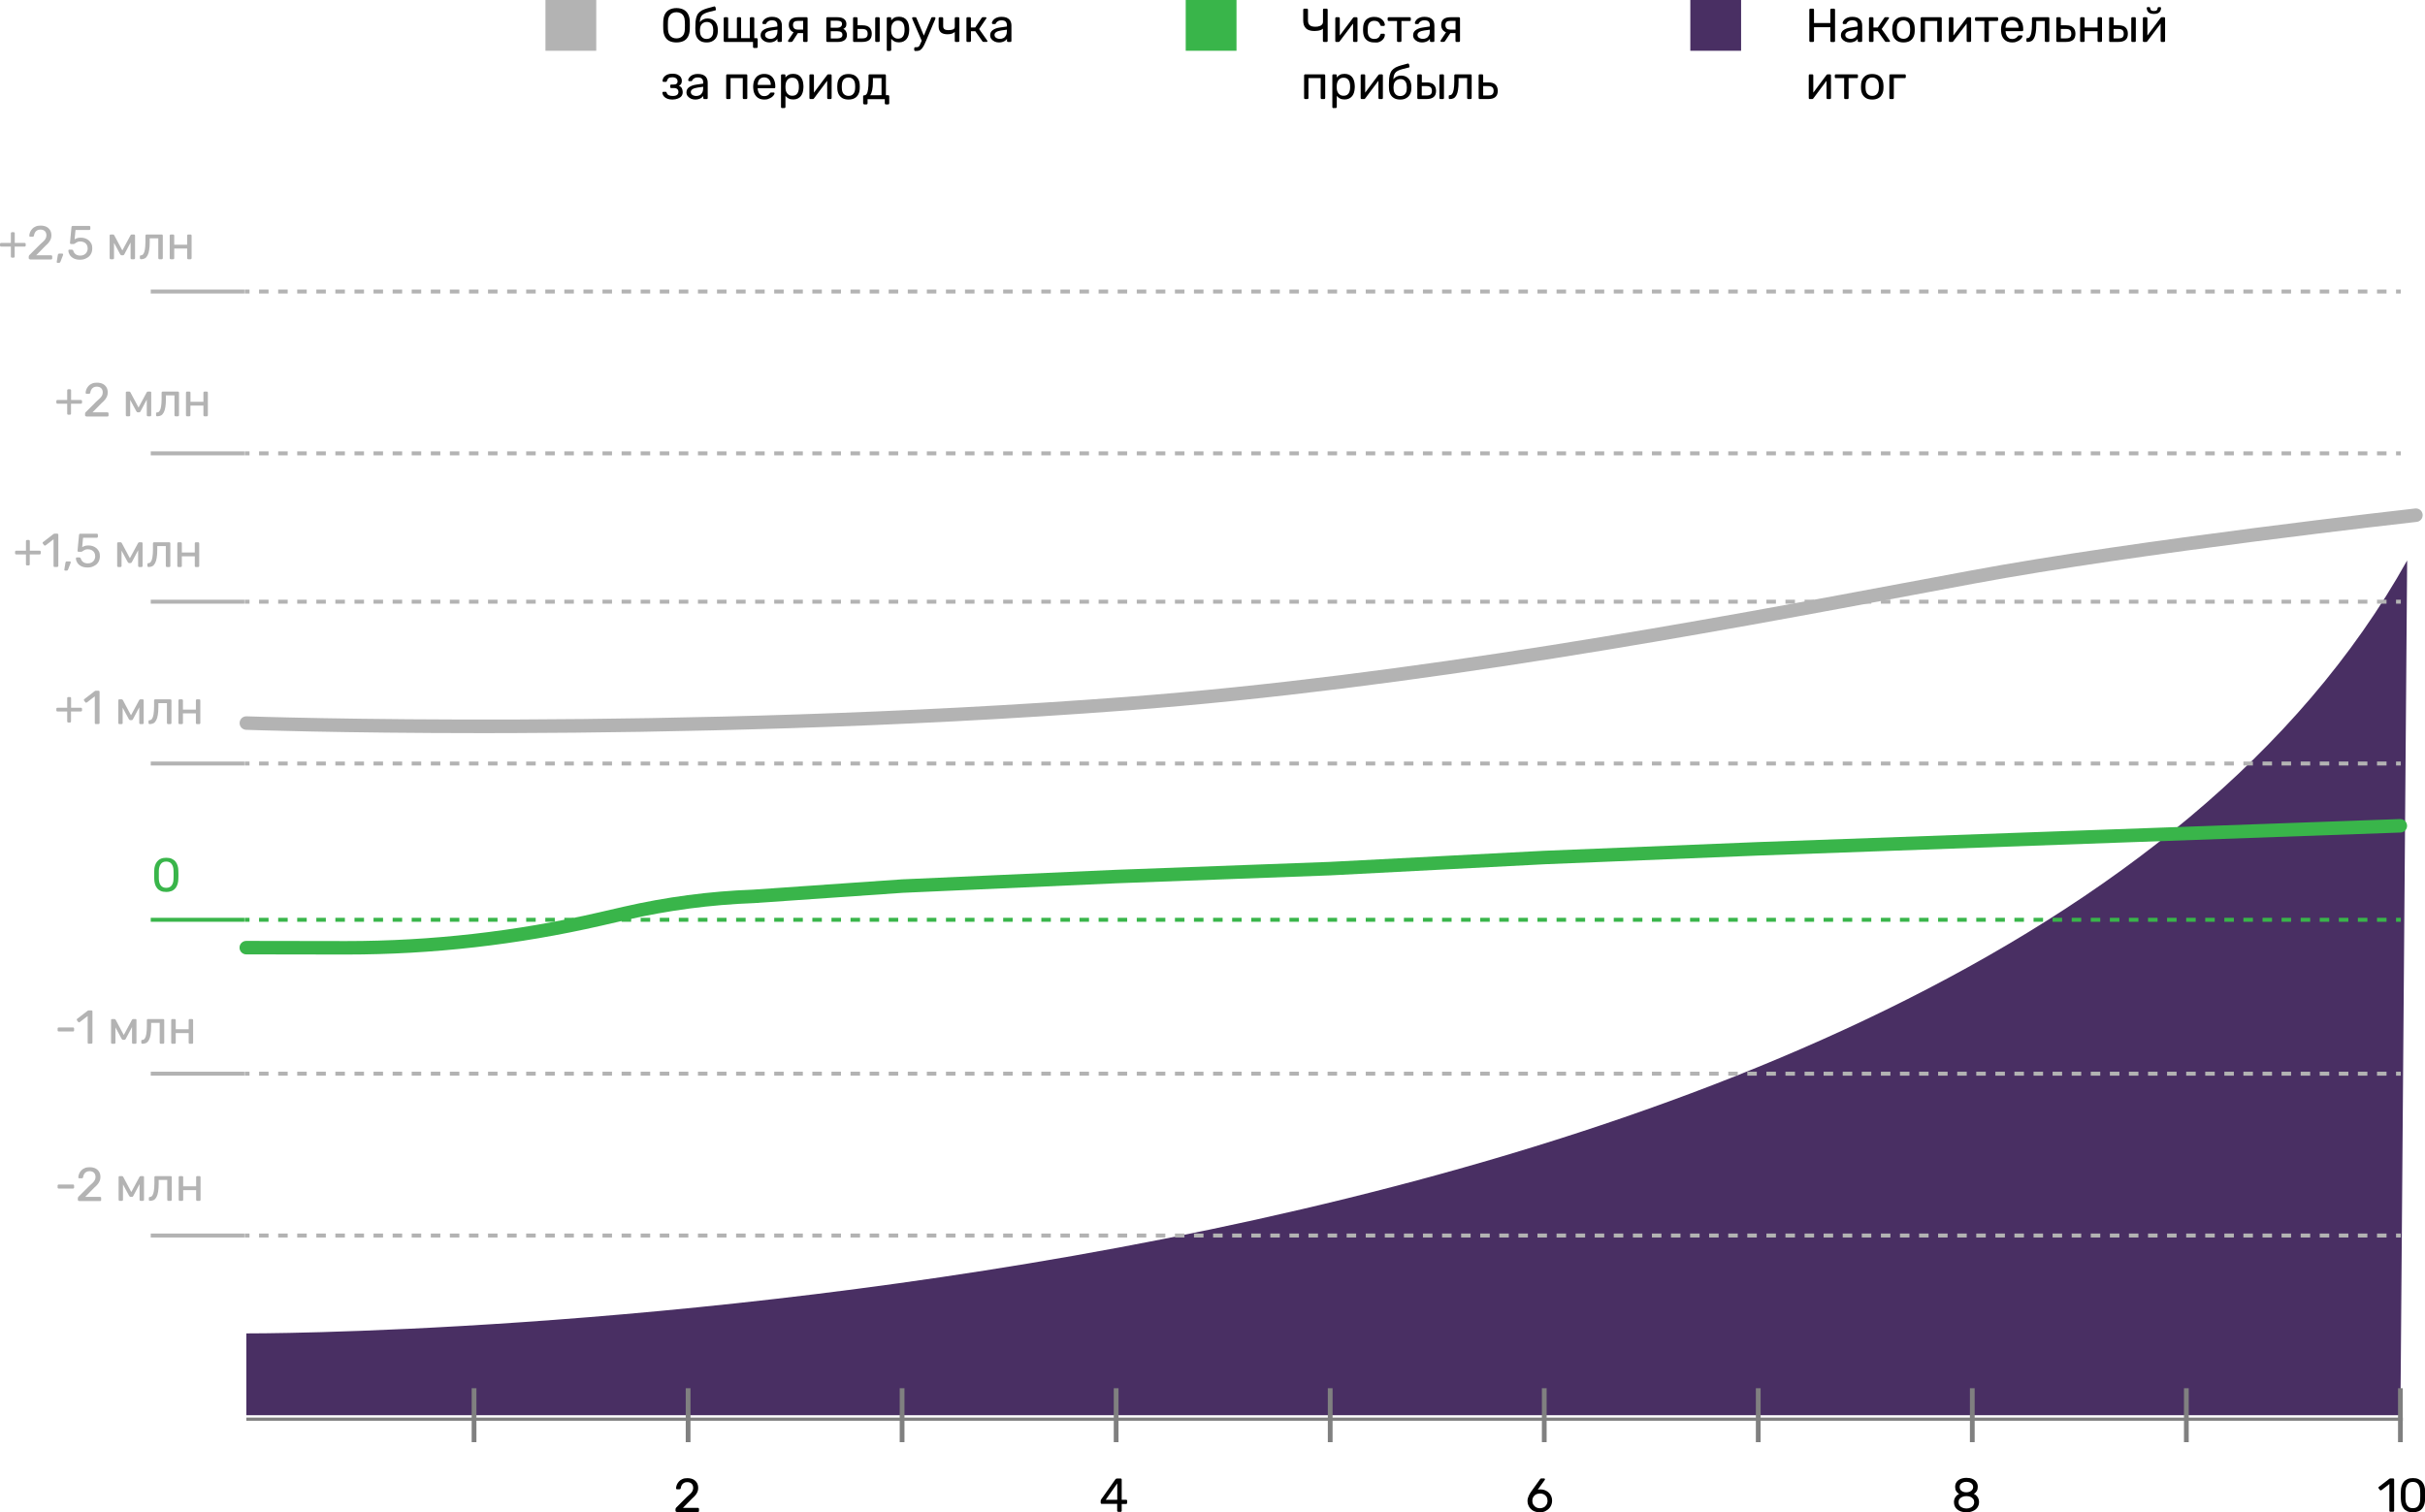 <?xml version="1.0" encoding="UTF-8"?> <!-- Generator: Adobe Illustrator 24.0.1, SVG Export Plug-In . SVG Version: 6.00 Build 0) --> <svg xmlns="http://www.w3.org/2000/svg" xmlns:xlink="http://www.w3.org/1999/xlink" id="Layer_1" x="0px" y="0px" viewBox="0 0 3056.5 1906.4" style="enable-background:new 0 0 3056.5 1906.4;" xml:space="preserve"> <style type="text/css"> .st0{fill:#492F63;} .st1{fill:#808080;} .st2{fill:#39B54A;} .st3{fill:#B3B3B3;} </style> <path class="st0" d="M310.5,1680.9c0,0,2176,7.1,2723.5-974.4l-8.5,1077.5h-2715V1680.9z"></path> <rect x="310.5" y="1787" class="st1" width="2718" height="4"></rect> <line class="st0" x1="310.5" y1="1789" x2="310.5" y2="136"></line> <g> <path class="st2" d="M209.5,1124.4c-2.8,0-5.1-0.4-7-1.3c-1.9-0.9-3.4-2-4.6-3.6c-1.2-1.5-2.1-3.3-2.6-5.2c-0.5-2-0.9-4-0.9-6.2 c0-1.1-0.1-2.2-0.1-3.4c0-1.2,0-2.4,0-3.7c0-1.2,0-2.4,0.1-3.5c0-2.2,0.3-4.3,0.9-6.2c0.6-2,1.5-3.7,2.7-5.2 c1.2-1.5,2.7-2.7,4.6-3.5c1.9-0.9,4.2-1.3,6.9-1.3c2.8,0,5.1,0.4,7,1.3c1.9,0.9,3.5,2,4.7,3.5c1.2,1.5,2.1,3.2,2.7,5.2 c0.6,2,0.9,4,0.9,6.2c0,1.1,0.1,2.3,0.1,3.5c0,1.2,0,2.5,0,3.7c0,1.2-0.1,2.3-0.1,3.4c0,2.2-0.4,4.3-0.9,6.2 c-0.6,2-1.5,3.7-2.6,5.2c-1.2,1.5-2.7,2.7-4.6,3.6C214.6,1123.9,212.3,1124.4,209.5,1124.4z M209.5,1119.2c3.1,0,5.4-1,6.9-3.1 s2.3-4.8,2.3-8.4c0.1-1.2,0.1-2.3,0.1-3.4c0-1.1,0-2.2,0-3.3c0-1.1,0-2.2-0.1-3.3c0-3.5-0.8-6.3-2.3-8.4c-1.5-2.1-3.8-3.2-6.9-3.2 c-3.1,0-5.4,1-6.9,3.2c-1.5,2.1-2.3,4.9-2.4,8.4c0,1.1,0,2.2,0,3.3c0,1.1,0,2.2,0,3.3c0,1.1,0,2.2,0,3.4c0.1,3.6,0.9,6.4,2.4,8.4 C204.2,1118.2,206.4,1119.2,209.5,1119.2z"></path> </g> <g> <path class="st3" d="M74,1300.3c-0.4,0-0.7-0.1-1-0.4c-0.3-0.3-0.4-0.6-0.4-1v-2.3c0-0.4,0.1-0.7,0.4-1c0.3-0.3,0.6-0.4,1-0.4h18 c0.4,0,0.8,0.1,1,0.4c0.2,0.3,0.4,0.6,0.4,1v2.3c0,0.4-0.1,0.7-0.4,1c-0.2,0.3-0.6,0.4-1,0.4H74z"></path> <path class="st3" d="M111.9,1315.8c-0.4,0-0.7-0.1-1-0.4c-0.3-0.3-0.4-0.6-0.4-1v-33.6l-10,7.7c-0.3,0.2-0.7,0.3-1,0.3 c-0.4,0-0.7-0.2-0.9-0.5l-1.6-2c-0.2-0.4-0.3-0.7-0.3-1.1c0.1-0.4,0.2-0.7,0.6-0.9l13.1-10.1c0.3-0.2,0.5-0.3,0.8-0.4 c0.2,0,0.5-0.1,0.8-0.1h3.1c0.4,0,0.7,0.1,1,0.4c0.3,0.3,0.4,0.6,0.4,1v39.2c0,0.4-0.1,0.7-0.4,1c-0.3,0.3-0.6,0.4-1,0.4H111.9z"></path> <path class="st3" d="M141.4,1315.8c-0.4,0-0.7-0.1-1-0.4c-0.2-0.2-0.4-0.6-0.4-1v-28.7c0-0.3,0.1-0.6,0.4-0.8 c0.3-0.2,0.5-0.3,0.8-0.3h3.1c0.6,0,1.1,0.3,1.5,1l10.2,19.1l10.3-19.1c0.4-0.6,0.9-1,1.5-1h3c0.3,0,0.6,0.1,0.8,0.3 c0.2,0.2,0.4,0.5,0.4,0.8v28.7c0,0.4-0.1,0.7-0.4,1c-0.2,0.2-0.5,0.4-0.9,0.4h-2.9c-0.4,0-0.7-0.1-1-0.4c-0.2-0.2-0.4-0.6-0.4-1 v-23.9l2.1,0.2l-9.8,18.5c-0.2,0.4-0.4,0.8-0.7,1.1c-0.3,0.3-0.7,0.5-1.3,0.5h-1.6c-0.5,0-0.9-0.2-1.2-0.5 c-0.3-0.3-0.5-0.7-0.8-1.1l-9.5-17.6l1.9-0.2v23c0,0.4-0.1,0.7-0.4,1c-0.2,0.2-0.6,0.4-1,0.4H141.4z"></path> <path class="st3" d="M179.5,1315.8c-0.4,0-0.7-0.1-1-0.4c-0.3-0.3-0.4-0.6-0.4-1v-2.2c0-0.9,0.4-1.3,1.3-1.3c1.2,0,2.3-0.6,3.1-1.8 c0.8-1.1,1.5-3,1.9-5.5c0.4-2.5,0.7-5.8,0.7-9.9v-7.7c0-0.4,0.1-0.7,0.4-1c0.3-0.3,0.6-0.4,1-0.4h19.1c0.4,0,0.7,0.1,1,0.4 c0.3,0.3,0.4,0.6,0.4,1v28.4c0,0.4-0.1,0.7-0.4,1c-0.3,0.3-0.6,0.4-1,0.4h-2.9c-0.4,0-0.7-0.1-1-0.4c-0.2-0.3-0.4-0.6-0.4-1v-25 h-10.8v4.9c0,3.8-0.2,7.1-0.7,9.9c-0.4,2.7-1.1,5-2,6.7c-0.9,1.7-2,3-3.4,3.8C183,1315.4,181.4,1315.8,179.5,1315.8z"></path> <path class="st3" d="M217.2,1315.8c-0.4,0-0.7-0.1-1-0.4c-0.3-0.3-0.4-0.6-0.4-1v-28.4c0-0.4,0.1-0.7,0.4-1c0.3-0.3,0.6-0.4,1-0.4 h2.9c0.4,0,0.7,0.1,1,0.4c0.3,0.3,0.4,0.6,0.4,1v11.5h16.3v-11.5c0-0.4,0.1-0.7,0.4-1c0.3-0.3,0.6-0.4,1-0.4h2.8 c0.4,0,0.7,0.1,1,0.4c0.3,0.3,0.4,0.6,0.4,1v28.4c0,0.4-0.1,0.7-0.4,1c-0.3,0.3-0.6,0.4-1,0.4h-2.8c-0.4,0-0.7-0.1-1-0.4 c-0.3-0.3-0.4-0.6-0.4-1v-12.1h-16.3v12.1c0,0.4-0.1,0.7-0.4,1c-0.3,0.3-0.6,0.4-1,0.4H217.2z"></path> </g> <g> <path class="st3" d="M74,1498.3c-0.4,0-0.7-0.1-1-0.4c-0.3-0.3-0.4-0.6-0.4-1v-2.3c0-0.4,0.1-0.7,0.4-1c0.3-0.3,0.6-0.4,1-0.4h18 c0.4,0,0.8,0.1,1,0.4c0.2,0.3,0.4,0.6,0.4,1v2.3c0,0.4-0.1,0.7-0.4,1c-0.2,0.3-0.6,0.4-1,0.4H74z"></path> <path class="st3" d="M99.5,1513.8c-0.4,0-0.7-0.1-1-0.4c-0.3-0.3-0.4-0.6-0.4-1v-1.9c0-0.4,0.1-0.8,0.3-1.2 c0.2-0.4,0.6-0.9,1.2-1.4l12.7-12.7c2-1.7,3.6-3.2,4.8-4.4c1.2-1.2,2-2.4,2.5-3.5c0.5-1.1,0.8-2.3,0.8-3.5c0-2.3-0.6-4.1-1.9-5.4 c-1.3-1.3-3.2-2-5.7-2c-1.6,0-3,0.3-4.1,1c-1.2,0.7-2.1,1.6-2.7,2.7c-0.6,1.1-1.1,2.4-1.3,3.9c-0.1,0.5-0.3,0.9-0.6,1.1 c-0.3,0.2-0.7,0.3-0.9,0.3H100c-0.4,0-0.7-0.1-0.9-0.3c-0.2-0.2-0.4-0.5-0.4-0.8c0-1.5,0.4-3,1-4.6c0.6-1.5,1.5-2.9,2.7-4.2 c1.2-1.3,2.6-2.3,4.4-3c1.7-0.8,3.8-1.1,6.1-1.1c3.2,0,5.7,0.6,7.8,1.7c2,1.1,3.5,2.7,4.5,4.5c1,1.9,1.4,3.9,1.4,6.2 c0,1.8-0.3,3.4-0.9,4.8c-0.6,1.5-1.5,2.9-2.6,4.3c-1.1,1.4-2.6,2.8-4.2,4.2l-11.5,11.7H126c0.4,0,0.8,0.1,1.1,0.4 c0.3,0.2,0.4,0.6,0.4,1v2.5c0,0.4-0.1,0.7-0.4,1c-0.3,0.3-0.6,0.4-1.1,0.4H99.5z"></path> <path class="st3" d="M150.9,1513.8c-0.4,0-0.7-0.1-1-0.4c-0.2-0.2-0.4-0.6-0.4-1v-28.7c0-0.3,0.1-0.6,0.4-0.8 c0.3-0.2,0.5-0.3,0.8-0.3h3.1c0.6,0,1.1,0.3,1.5,1l10.2,19.1l10.3-19.1c0.4-0.6,0.9-1,1.5-1h3c0.3,0,0.6,0.1,0.8,0.3 c0.2,0.2,0.4,0.5,0.4,0.8v28.7c0,0.4-0.1,0.7-0.4,1c-0.2,0.2-0.5,0.4-0.9,0.4h-2.9c-0.4,0-0.7-0.1-1-0.4c-0.2-0.2-0.4-0.6-0.4-1 v-23.9l2.1,0.2l-9.8,18.5c-0.2,0.4-0.4,0.8-0.7,1.1c-0.3,0.3-0.7,0.5-1.3,0.5h-1.6c-0.5,0-0.9-0.2-1.2-0.5 c-0.3-0.3-0.5-0.7-0.8-1.1l-9.5-17.6l1.9-0.2v23c0,0.4-0.1,0.7-0.4,1c-0.2,0.2-0.6,0.4-1,0.4H150.9z"></path> <path class="st3" d="M189,1513.8c-0.4,0-0.7-0.1-1-0.4c-0.3-0.3-0.4-0.6-0.4-1v-2.2c0-0.9,0.4-1.3,1.3-1.3c1.2,0,2.3-0.6,3.1-1.8 c0.8-1.1,1.5-3,1.9-5.5c0.4-2.5,0.7-5.8,0.7-9.9v-7.7c0-0.4,0.1-0.7,0.4-1c0.3-0.3,0.6-0.4,1-0.4h19.1c0.4,0,0.7,0.1,1,0.4 c0.3,0.3,0.4,0.6,0.4,1v28.4c0,0.4-0.1,0.7-0.4,1c-0.3,0.3-0.6,0.4-1,0.4h-2.9c-0.4,0-0.7-0.1-1-0.4c-0.2-0.3-0.4-0.6-0.4-1v-25 h-10.8v4.9c0,3.8-0.2,7.1-0.7,9.9c-0.4,2.7-1.1,5-2,6.7c-0.9,1.7-2,3-3.4,3.8C192.5,1513.4,190.8,1513.8,189,1513.8z"></path> <path class="st3" d="M226.6,1513.8c-0.4,0-0.7-0.1-1-0.4c-0.3-0.3-0.4-0.6-0.4-1v-28.4c0-0.4,0.1-0.7,0.4-1c0.3-0.3,0.6-0.4,1-0.4 h2.9c0.4,0,0.7,0.1,1,0.4c0.3,0.3,0.4,0.6,0.4,1v11.5h16.3v-11.5c0-0.4,0.1-0.7,0.4-1c0.3-0.3,0.6-0.4,1-0.4h2.8 c0.4,0,0.7,0.1,1,0.4c0.3,0.3,0.4,0.6,0.4,1v28.4c0,0.4-0.1,0.7-0.4,1c-0.3,0.3-0.6,0.4-1,0.4h-2.8c-0.4,0-0.7-0.1-1-0.4 c-0.3-0.3-0.4-0.6-0.4-1v-12.1h-16.3v12.1c0,0.4-0.1,0.7-0.4,1c-0.3,0.3-0.6,0.4-1,0.4H226.6z"></path> </g> <g> <path class="st3" d="M34.1,712.8c-0.4,0-0.7-0.1-1-0.4c-0.3-0.3-0.4-0.6-0.4-1v-12.5H20.4c-0.4,0-0.7-0.1-1-0.4 c-0.3-0.3-0.4-0.6-0.4-1v-1.9c0-0.4,0.1-0.7,0.4-1c0.3-0.3,0.6-0.4,1-0.4h12.3v-12.1c0-0.4,0.1-0.7,0.4-1c0.3-0.3,0.6-0.4,1-0.4 h2.1c0.4,0,0.7,0.1,1,0.4c0.3,0.3,0.4,0.6,0.4,1v12.1h12.4c0.4,0,0.7,0.1,1,0.4c0.3,0.3,0.4,0.6,0.4,1v1.9c0,0.4-0.1,0.7-0.4,1 c-0.3,0.3-0.6,0.4-1,0.4H37.5v12.5c0,0.4-0.1,0.7-0.4,1c-0.3,0.3-0.6,0.4-1,0.4H34.1z"></path> <path class="st3" d="M68.9,714.8c-0.4,0-0.7-0.1-1-0.4c-0.3-0.3-0.4-0.6-0.4-1v-33.6l-10,7.7c-0.3,0.2-0.7,0.3-1,0.3 c-0.4,0-0.7-0.2-0.9-0.5l-1.6-2c-0.2-0.4-0.3-0.7-0.3-1.1c0.1-0.4,0.2-0.7,0.6-0.9l13.1-10.1c0.3-0.2,0.5-0.3,0.8-0.4 c0.2,0,0.5-0.1,0.8-0.1h3.1c0.4,0,0.7,0.1,1,0.4c0.3,0.3,0.4,0.6,0.4,1v39.2c0,0.4-0.1,0.7-0.4,1c-0.3,0.3-0.6,0.4-1,0.4H68.9z"></path> <path class="st3" d="M82.1,719.3c-0.3,0-0.6-0.1-0.8-0.4c-0.2-0.2-0.3-0.5-0.2-0.9l1.4-8.6c0.1-0.5,0.2-0.9,0.5-1.2 c0.3-0.3,0.6-0.5,1.2-0.5h4c0.3,0,0.5,0.1,0.7,0.3c0.2,0.2,0.3,0.4,0.3,0.7c0,0.3-0.1,0.6-0.2,1l-3.2,8.2c-0.2,0.4-0.4,0.7-0.6,1 c-0.3,0.3-0.6,0.4-1.1,0.4H82.1z"></path> <path class="st3" d="M110.5,715.4c-3.2,0-5.8-0.5-8-1.6c-2.2-1.1-3.8-2.5-5-4.3c-1.1-1.8-1.8-3.6-1.8-5.6c0-0.4,0.1-0.6,0.3-0.9 c0.2-0.2,0.5-0.3,0.9-0.3h3.2c0.4,0,0.7,0.1,1,0.3c0.3,0.2,0.5,0.5,0.7,1c0.4,1.5,1.1,2.7,2,3.6c0.9,0.9,1.9,1.6,3.1,2 c1.2,0.4,2.4,0.6,3.7,0.6c1.7,0,3.3-0.3,4.7-1c1.4-0.7,2.5-1.7,3.4-3.1c0.8-1.4,1.3-3,1.3-5c0-1.8-0.4-3.3-1.2-4.7 c-0.8-1.3-1.9-2.3-3.4-3c-1.4-0.7-3-1-4.8-1c-1.3,0-2.4,0.2-3.2,0.5c-0.8,0.3-1.6,0.7-2.1,1.1c-0.6,0.4-1.1,0.8-1.6,1.1 c-0.5,0.3-1,0.5-1.5,0.5h-3.1c-0.4,0-0.7-0.1-1-0.4c-0.3-0.3-0.4-0.6-0.4-0.9l1.9-20c0-0.5,0.2-0.8,0.5-1.1c0.3-0.3,0.6-0.4,1-0.4 H122c0.4,0,0.7,0.1,1,0.4c0.3,0.3,0.4,0.6,0.4,1v2.3c0,0.4-0.1,0.8-0.4,1c-0.3,0.2-0.6,0.4-1,0.4h-17.3l-1.1,11.8 c0.6-0.4,1.5-0.8,2.7-1.3c1.2-0.5,2.9-0.8,5.1-0.8c2,0,3.9,0.3,5.6,0.9c1.7,0.6,3.3,1.5,4.6,2.6c1.3,1.2,2.4,2.6,3.2,4.2 c0.8,1.7,1.1,3.6,1.1,5.7c0,3-0.7,5.6-2,7.7c-1.3,2.1-3.1,3.7-5.5,4.8C116.1,714.8,113.5,715.4,110.5,715.4z"></path> <path class="st3" d="M149.1,714.8c-0.4,0-0.7-0.1-1-0.4c-0.2-0.2-0.4-0.6-0.4-1v-28.7c0-0.3,0.1-0.6,0.4-0.8 c0.3-0.2,0.5-0.3,0.8-0.3h3.1c0.6,0,1.1,0.3,1.5,1l10.2,19.1l10.3-19.1c0.4-0.6,0.9-1,1.5-1h3c0.3,0,0.6,0.1,0.8,0.3 c0.2,0.2,0.4,0.5,0.4,0.8v28.7c0,0.4-0.1,0.7-0.4,1c-0.2,0.2-0.5,0.4-0.9,0.4h-2.9c-0.4,0-0.7-0.1-1-0.4c-0.2-0.2-0.4-0.6-0.4-1 v-23.9l2.1,0.2l-9.8,18.5c-0.2,0.4-0.4,0.8-0.7,1.1c-0.3,0.3-0.7,0.5-1.3,0.5h-1.6c-0.5,0-0.9-0.2-1.2-0.5 c-0.3-0.3-0.5-0.7-0.8-1.1l-9.5-17.6l1.9-0.2v23c0,0.4-0.1,0.7-0.4,1c-0.2,0.2-0.6,0.4-1,0.4H149.1z"></path> <path class="st3" d="M187.2,714.8c-0.4,0-0.7-0.1-1-0.4c-0.3-0.3-0.4-0.6-0.4-1v-2.2c0-0.9,0.4-1.3,1.3-1.3c1.2,0,2.3-0.6,3.1-1.8 c0.8-1.1,1.5-3,1.9-5.5c0.4-2.5,0.7-5.8,0.7-9.9v-7.7c0-0.4,0.1-0.7,0.4-1c0.3-0.3,0.6-0.4,1-0.4h19.1c0.4,0,0.7,0.1,1,0.4 c0.3,0.3,0.4,0.6,0.4,1v28.4c0,0.4-0.1,0.7-0.4,1c-0.3,0.3-0.6,0.4-1,0.4h-2.9c-0.4,0-0.7-0.1-1-0.4c-0.2-0.3-0.4-0.6-0.4-1v-25 h-10.8v4.9c0,3.8-0.2,7.1-0.7,9.9c-0.4,2.7-1.1,5-2,6.7c-0.9,1.7-2,3-3.4,3.8C190.7,714.4,189.1,714.8,187.2,714.8z"></path> <path class="st3" d="M224.9,714.8c-0.4,0-0.7-0.1-1-0.4c-0.3-0.3-0.4-0.6-0.4-1v-28.4c0-0.4,0.1-0.7,0.4-1c0.3-0.3,0.6-0.4,1-0.4 h2.9c0.4,0,0.7,0.1,1,0.4c0.3,0.3,0.4,0.6,0.4,1v11.5h16.3v-11.5c0-0.4,0.1-0.7,0.4-1c0.3-0.3,0.6-0.4,1-0.4h2.8 c0.4,0,0.7,0.1,1,0.4c0.3,0.3,0.4,0.6,0.4,1v28.4c0,0.4-0.1,0.7-0.4,1c-0.3,0.3-0.6,0.4-1,0.4h-2.8c-0.4,0-0.7-0.1-1-0.4 c-0.3-0.3-0.4-0.6-0.4-1v-12.1h-16.3v12.1c0,0.4-0.1,0.7-0.4,1c-0.3,0.3-0.6,0.4-1,0.4H224.9z"></path> </g> <g> <path class="st3" d="M15.1,324.8c-0.4,0-0.7-0.1-1-0.4c-0.3-0.3-0.4-0.6-0.4-1v-12.5H1.4c-0.4,0-0.7-0.1-1-0.4 c-0.3-0.3-0.4-0.6-0.4-1v-1.9c0-0.4,0.1-0.7,0.4-1c0.3-0.3,0.6-0.4,1-0.4h12.3v-12.1c0-0.4,0.1-0.7,0.4-1c0.3-0.3,0.6-0.4,1-0.4 h2.1c0.4,0,0.7,0.1,1,0.4c0.3,0.3,0.4,0.6,0.4,1v12.1h12.4c0.4,0,0.7,0.1,1,0.4c0.3,0.3,0.4,0.6,0.4,1v1.9c0,0.4-0.1,0.7-0.4,1 c-0.3,0.3-0.6,0.4-1,0.4H18.5v12.5c0,0.4-0.1,0.7-0.4,1c-0.3,0.3-0.6,0.4-1,0.4H15.1z"></path> <path class="st3" d="M37.6,326.8c-0.4,0-0.7-0.1-1-0.4c-0.3-0.3-0.4-0.6-0.4-1v-1.9c0-0.4,0.1-0.8,0.3-1.2c0.2-0.4,0.6-0.9,1.2-1.4 l12.7-12.7c2-1.7,3.6-3.2,4.8-4.4c1.2-1.2,2-2.4,2.5-3.5c0.5-1.1,0.8-2.3,0.8-3.5c0-2.3-0.6-4.1-1.9-5.4c-1.3-1.3-3.2-2-5.7-2 c-1.6,0-3,0.3-4.1,1c-1.2,0.7-2.1,1.6-2.7,2.7c-0.6,1.1-1.1,2.4-1.3,3.9c-0.1,0.5-0.3,0.9-0.6,1.1c-0.3,0.2-0.7,0.3-0.9,0.3h-3.1 c-0.4,0-0.7-0.1-0.9-0.3c-0.2-0.2-0.4-0.5-0.4-0.8c0-1.5,0.4-3,1-4.6c0.6-1.5,1.5-2.9,2.7-4.2c1.2-1.3,2.6-2.3,4.4-3 c1.7-0.8,3.8-1.1,6.1-1.1c3.2,0,5.7,0.6,7.8,1.7c2,1.1,3.5,2.7,4.5,4.5c1,1.9,1.4,3.9,1.4,6.2c0,1.8-0.3,3.4-0.9,4.8 c-0.6,1.5-1.5,2.9-2.6,4.3c-1.1,1.4-2.6,2.8-4.2,4.2l-11.5,11.7h18.7c0.4,0,0.8,0.1,1.1,0.4c0.3,0.2,0.4,0.6,0.4,1v2.5 c0,0.4-0.1,0.7-0.4,1c-0.3,0.3-0.6,0.4-1.1,0.4H37.6z"></path> <path class="st3" d="M72.5,331.3c-0.3,0-0.6-0.1-0.8-0.4c-0.2-0.2-0.3-0.5-0.2-0.9l1.4-8.6c0.1-0.5,0.2-0.9,0.5-1.2 c0.3-0.3,0.6-0.5,1.2-0.5h4c0.3,0,0.5,0.1,0.7,0.3c0.2,0.2,0.3,0.4,0.3,0.7c0,0.3-0.1,0.6-0.2,1l-3.2,8.2c-0.2,0.4-0.4,0.7-0.6,1 c-0.3,0.3-0.6,0.4-1.1,0.4H72.5z"></path> <path class="st3" d="M101,327.4c-3.2,0-5.8-0.5-8-1.6c-2.2-1.1-3.8-2.5-5-4.3c-1.1-1.8-1.8-3.6-1.8-5.6c0-0.4,0.1-0.6,0.3-0.9 c0.2-0.2,0.5-0.3,0.9-0.3h3.2c0.4,0,0.7,0.1,1,0.3c0.3,0.2,0.5,0.5,0.7,1c0.4,1.5,1.1,2.7,2,3.6c0.9,0.9,1.9,1.6,3.1,2 c1.2,0.4,2.4,0.6,3.7,0.6c1.7,0,3.3-0.3,4.7-1c1.4-0.7,2.5-1.7,3.4-3.1c0.8-1.4,1.3-3,1.3-5c0-1.8-0.4-3.3-1.2-4.7 c-0.8-1.3-1.9-2.3-3.4-3c-1.4-0.7-3-1-4.8-1c-1.3,0-2.4,0.2-3.2,0.5c-0.8,0.3-1.6,0.7-2.1,1.1c-0.6,0.4-1.1,0.8-1.6,1.1 c-0.5,0.3-1,0.5-1.5,0.5h-3.1c-0.4,0-0.7-0.1-1-0.4c-0.3-0.3-0.4-0.6-0.4-0.9l1.9-20c0-0.5,0.2-0.8,0.5-1.1c0.3-0.3,0.6-0.4,1-0.4 h20.9c0.4,0,0.7,0.1,1,0.4c0.3,0.3,0.4,0.6,0.4,1v2.3c0,0.4-0.1,0.8-0.4,1c-0.3,0.2-0.6,0.4-1,0.4H95.2L94,301.7 c0.6-0.4,1.5-0.8,2.7-1.3c1.2-0.5,2.9-0.8,5.1-0.8c2,0,3.9,0.3,5.6,0.9c1.7,0.6,3.3,1.5,4.6,2.6c1.3,1.2,2.4,2.6,3.2,4.2 c0.8,1.7,1.1,3.6,1.1,5.7c0,3-0.7,5.6-2,7.7c-1.3,2.1-3.1,3.7-5.5,4.8C106.6,326.8,103.9,327.4,101,327.4z"></path> <path class="st3" d="M139.6,326.8c-0.4,0-0.7-0.1-1-0.4c-0.2-0.2-0.4-0.6-0.4-1v-28.7c0-0.3,0.1-0.6,0.4-0.8 c0.3-0.2,0.5-0.3,0.8-0.3h3.1c0.6,0,1.1,0.3,1.5,1l10.2,19.1l10.3-19.1c0.4-0.6,0.9-1,1.5-1h3c0.3,0,0.6,0.1,0.8,0.3 c0.2,0.2,0.4,0.5,0.4,0.8v28.7c0,0.4-0.1,0.7-0.4,1c-0.2,0.2-0.5,0.4-0.9,0.4H166c-0.4,0-0.7-0.1-1-0.4c-0.2-0.2-0.4-0.6-0.4-1 v-23.9l2.1,0.2l-9.8,18.5c-0.2,0.4-0.4,0.8-0.7,1.1c-0.3,0.3-0.7,0.5-1.3,0.5h-1.6c-0.5,0-0.9-0.2-1.2-0.5 c-0.3-0.3-0.5-0.7-0.8-1.1l-9.5-17.6l1.9-0.2v23c0,0.4-0.1,0.7-0.4,1c-0.2,0.2-0.6,0.4-1,0.4H139.6z"></path> <path class="st3" d="M177.7,326.8c-0.4,0-0.7-0.1-1-0.4c-0.3-0.3-0.4-0.6-0.4-1v-2.2c0-0.9,0.4-1.3,1.3-1.3c1.2,0,2.3-0.6,3.1-1.8 c0.8-1.1,1.5-3,1.9-5.5c0.4-2.5,0.7-5.8,0.7-9.9v-7.7c0-0.4,0.1-0.7,0.4-1c0.3-0.3,0.6-0.4,1-0.4h19.1c0.4,0,0.7,0.1,1,0.4 c0.3,0.3,0.4,0.6,0.4,1v28.4c0,0.4-0.1,0.7-0.4,1c-0.3,0.3-0.6,0.4-1,0.4h-2.9c-0.4,0-0.7-0.1-1-0.4c-0.2-0.3-0.4-0.6-0.4-1v-25 h-10.8v4.9c0,3.8-0.2,7.1-0.7,9.9c-0.4,2.7-1.1,5-2,6.7c-0.9,1.7-2,3-3.4,3.8C181.2,326.4,179.5,326.8,177.7,326.8z"></path> <path class="st3" d="M215.3,326.8c-0.4,0-0.7-0.1-1-0.4c-0.3-0.3-0.4-0.6-0.4-1v-28.4c0-0.4,0.1-0.7,0.4-1c0.3-0.3,0.6-0.4,1-0.4 h2.9c0.4,0,0.7,0.1,1,0.4c0.3,0.3,0.4,0.6,0.4,1v11.5h16.3v-11.5c0-0.4,0.1-0.7,0.4-1c0.3-0.3,0.6-0.4,1-0.4h2.8 c0.4,0,0.7,0.1,1,0.4c0.3,0.3,0.4,0.6,0.4,1v28.4c0,0.4-0.1,0.7-0.4,1c-0.3,0.3-0.6,0.4-1,0.4h-2.8c-0.4,0-0.7-0.1-1-0.4 c-0.3-0.3-0.4-0.6-0.4-1v-12.1h-16.3v12.1c0,0.4-0.1,0.7-0.4,1c-0.3,0.3-0.6,0.4-1,0.4H215.3z"></path> </g> <g> <path class="st3" d="M86.1,910.8c-0.4,0-0.7-0.1-1-0.4c-0.3-0.3-0.4-0.6-0.4-1v-12.5H72.4c-0.4,0-0.7-0.1-1-0.4 c-0.3-0.3-0.4-0.6-0.4-1v-1.9c0-0.4,0.1-0.7,0.4-1c0.3-0.3,0.6-0.4,1-0.4h12.3v-12.1c0-0.4,0.1-0.7,0.4-1c0.3-0.3,0.6-0.4,1-0.4 h2.1c0.4,0,0.7,0.1,1,0.4c0.3,0.3,0.4,0.6,0.4,1v12.1h12.4c0.4,0,0.7,0.1,1,0.4c0.3,0.3,0.4,0.6,0.4,1v1.9c0,0.4-0.1,0.7-0.4,1 c-0.3,0.3-0.6,0.4-1,0.4H89.5v12.5c0,0.4-0.1,0.7-0.4,1c-0.3,0.3-0.6,0.4-1,0.4H86.1z"></path> <path class="st3" d="M120.9,912.8c-0.4,0-0.7-0.1-1-0.4c-0.3-0.3-0.4-0.6-0.4-1v-33.6l-10,7.7c-0.3,0.2-0.7,0.3-1,0.3 c-0.4,0-0.7-0.2-0.9-0.5l-1.6-2c-0.2-0.4-0.3-0.7-0.3-1.1c0.1-0.4,0.2-0.7,0.6-0.9l13.1-10.1c0.3-0.2,0.5-0.3,0.8-0.4 c0.2,0,0.5-0.1,0.8-0.1h3.1c0.4,0,0.7,0.1,1,0.4c0.3,0.3,0.4,0.6,0.4,1v39.2c0,0.4-0.1,0.7-0.4,1c-0.3,0.3-0.6,0.4-1,0.4H120.9z"></path> <path class="st3" d="M150.5,912.8c-0.4,0-0.7-0.1-1-0.4c-0.2-0.2-0.4-0.6-0.4-1v-28.7c0-0.3,0.1-0.6,0.4-0.8 c0.3-0.2,0.5-0.3,0.8-0.3h3.1c0.6,0,1.1,0.3,1.5,1l10.2,19.1l10.3-19.1c0.4-0.6,0.9-1,1.5-1h3c0.3,0,0.6,0.1,0.8,0.3 c0.2,0.2,0.4,0.5,0.4,0.8v28.7c0,0.4-0.1,0.7-0.4,1c-0.2,0.2-0.5,0.4-0.9,0.4h-2.9c-0.4,0-0.7-0.1-1-0.4c-0.2-0.2-0.4-0.6-0.4-1 v-23.9l2.1,0.2l-9.8,18.5c-0.2,0.4-0.4,0.8-0.7,1.1c-0.3,0.3-0.7,0.5-1.3,0.5h-1.6c-0.5,0-0.9-0.2-1.2-0.5 c-0.3-0.3-0.5-0.7-0.8-1.1l-9.5-17.6l1.9-0.2v23c0,0.4-0.1,0.7-0.4,1c-0.2,0.2-0.6,0.4-1,0.4H150.5z"></path> <path class="st3" d="M188.6,912.8c-0.4,0-0.7-0.1-1-0.4c-0.3-0.3-0.4-0.6-0.4-1v-2.2c0-0.9,0.4-1.3,1.3-1.3c1.2,0,2.3-0.6,3.1-1.8 c0.8-1.1,1.5-3,1.9-5.5c0.4-2.5,0.7-5.8,0.7-9.9v-7.7c0-0.4,0.1-0.7,0.4-1c0.3-0.3,0.6-0.4,1-0.4h19.1c0.4,0,0.7,0.1,1,0.4 c0.3,0.3,0.4,0.6,0.4,1v28.4c0,0.4-0.1,0.7-0.4,1c-0.3,0.3-0.6,0.4-1,0.4h-2.9c-0.4,0-0.7-0.1-1-0.4c-0.2-0.3-0.4-0.6-0.4-1v-25 h-10.8v4.9c0,3.8-0.2,7.1-0.7,9.9c-0.4,2.7-1.1,5-2,6.7c-0.9,1.7-2,3-3.4,3.8C192.1,912.4,190.5,912.8,188.6,912.8z"></path> <path class="st3" d="M226.3,912.8c-0.4,0-0.7-0.1-1-0.4c-0.3-0.3-0.4-0.6-0.4-1v-28.4c0-0.4,0.1-0.7,0.4-1c0.3-0.3,0.6-0.4,1-0.4 h2.9c0.4,0,0.7,0.1,1,0.4c0.3,0.3,0.4,0.6,0.4,1v11.5h16.3v-11.5c0-0.4,0.1-0.7,0.4-1c0.3-0.3,0.6-0.4,1-0.4h2.8 c0.4,0,0.7,0.1,1,0.4c0.3,0.3,0.4,0.6,0.4,1v28.4c0,0.4-0.1,0.7-0.4,1c-0.3,0.3-0.6,0.4-1,0.4h-2.8c-0.4,0-0.7-0.1-1-0.4 c-0.3-0.3-0.4-0.6-0.4-1v-12.1h-16.3v12.1c0,0.4-0.1,0.7-0.4,1c-0.3,0.3-0.6,0.4-1,0.4H226.3z"></path> </g> <g> <path class="st3" d="M86.1,522.8c-0.4,0-0.7-0.1-1-0.4c-0.3-0.3-0.4-0.6-0.4-1v-12.5H72.4c-0.4,0-0.7-0.1-1-0.4 c-0.3-0.3-0.4-0.6-0.4-1v-1.9c0-0.4,0.1-0.7,0.4-1c0.3-0.3,0.6-0.4,1-0.4h12.3v-12.1c0-0.4,0.1-0.7,0.4-1c0.3-0.3,0.6-0.4,1-0.4 h2.1c0.4,0,0.7,0.1,1,0.4c0.3,0.3,0.4,0.6,0.4,1v12.1h12.4c0.4,0,0.7,0.1,1,0.4c0.3,0.3,0.4,0.6,0.4,1v1.9c0,0.4-0.1,0.7-0.4,1 c-0.3,0.3-0.6,0.4-1,0.4H89.5v12.5c0,0.4-0.1,0.7-0.4,1c-0.3,0.3-0.6,0.4-1,0.4H86.1z"></path> <path class="st3" d="M108.6,524.8c-0.4,0-0.7-0.1-1-0.4c-0.3-0.3-0.4-0.6-0.4-1v-1.9c0-0.4,0.1-0.8,0.3-1.2 c0.2-0.4,0.6-0.9,1.2-1.4l12.7-12.7c2-1.7,3.6-3.2,4.8-4.4c1.2-1.2,2-2.4,2.5-3.5c0.5-1.1,0.8-2.3,0.8-3.5c0-2.3-0.6-4.1-1.9-5.4 c-1.3-1.3-3.2-2-5.7-2c-1.6,0-3,0.3-4.1,1c-1.2,0.7-2.1,1.6-2.7,2.7c-0.6,1.1-1.1,2.4-1.3,3.9c-0.1,0.5-0.3,0.9-0.6,1.1 c-0.3,0.2-0.7,0.3-0.9,0.3h-3.1c-0.4,0-0.7-0.1-0.9-0.3c-0.2-0.2-0.4-0.5-0.4-0.8c0-1.5,0.4-3,1-4.6c0.6-1.5,1.5-2.9,2.7-4.2 c1.2-1.3,2.6-2.3,4.4-3c1.7-0.8,3.8-1.1,6.1-1.1c3.2,0,5.7,0.6,7.8,1.7c2,1.1,3.5,2.7,4.5,4.5c1,1.9,1.4,3.9,1.4,6.2 c0,1.8-0.3,3.4-0.9,4.8c-0.6,1.5-1.5,2.9-2.6,4.3c-1.1,1.4-2.6,2.8-4.2,4.2l-11.5,11.7h18.7c0.4,0,0.8,0.1,1.1,0.4 c0.3,0.2,0.4,0.6,0.4,1v2.5c0,0.4-0.1,0.7-0.4,1c-0.3,0.3-0.6,0.4-1.1,0.4H108.6z"></path> <path class="st3" d="M160,524.8c-0.4,0-0.7-0.1-1-0.4c-0.2-0.2-0.4-0.6-0.4-1v-28.7c0-0.3,0.1-0.6,0.4-0.8c0.3-0.2,0.5-0.3,0.8-0.3 h3.1c0.6,0,1.1,0.3,1.5,1l10.2,19.1l10.3-19.1c0.4-0.6,0.9-1,1.5-1h3c0.3,0,0.6,0.1,0.8,0.3c0.2,0.2,0.4,0.5,0.4,0.8v28.7 c0,0.4-0.1,0.7-0.4,1c-0.2,0.2-0.5,0.4-0.9,0.4h-2.9c-0.4,0-0.7-0.1-1-0.4c-0.2-0.2-0.4-0.6-0.4-1v-23.9l2.1,0.2l-9.8,18.5 c-0.2,0.4-0.4,0.8-0.7,1.1c-0.3,0.3-0.7,0.5-1.3,0.5h-1.6c-0.5,0-0.9-0.2-1.2-0.5c-0.3-0.3-0.5-0.7-0.8-1.1l-9.5-17.6l1.9-0.2v23 c0,0.4-0.1,0.7-0.4,1c-0.2,0.2-0.6,0.4-1,0.4H160z"></path> <path class="st3" d="M198.1,524.8c-0.4,0-0.7-0.1-1-0.4c-0.3-0.3-0.4-0.6-0.4-1v-2.2c0-0.9,0.4-1.3,1.3-1.3c1.2,0,2.3-0.6,3.1-1.8 c0.8-1.1,1.5-3,1.9-5.5c0.4-2.5,0.7-5.8,0.7-9.9v-7.7c0-0.4,0.1-0.7,0.4-1c0.3-0.3,0.6-0.4,1-0.4h19.1c0.4,0,0.7,0.1,1,0.4 c0.3,0.3,0.4,0.6,0.4,1v28.4c0,0.4-0.1,0.7-0.4,1c-0.3,0.3-0.6,0.4-1,0.4h-2.9c-0.4,0-0.7-0.1-1-0.4c-0.2-0.3-0.4-0.6-0.4-1v-25 h-10.8v4.9c0,3.8-0.2,7.1-0.7,9.9c-0.4,2.7-1.1,5-2,6.7c-0.9,1.7-2,3-3.4,3.8C201.6,524.4,200,524.8,198.1,524.8z"></path> <path class="st3" d="M235.8,524.8c-0.4,0-0.7-0.1-1-0.4c-0.3-0.3-0.4-0.6-0.4-1v-28.4c0-0.4,0.1-0.7,0.4-1c0.3-0.3,0.6-0.4,1-0.4 h2.9c0.4,0,0.7,0.1,1,0.4c0.3,0.3,0.4,0.6,0.4,1v11.5h16.3v-11.5c0-0.4,0.1-0.7,0.4-1c0.3-0.3,0.6-0.4,1-0.4h2.8 c0.4,0,0.7,0.1,1,0.4c0.3,0.3,0.4,0.6,0.4,1v28.4c0,0.4-0.1,0.7-0.4,1c-0.3,0.3-0.6,0.4-1,0.4h-2.8c-0.4,0-0.7-0.1-1-0.4 c-0.3-0.3-0.4-0.6-0.4-1v-12.1H240v12.1c0,0.4-0.1,0.7-0.4,1c-0.3,0.3-0.6,0.4-1,0.4H235.8z"></path> </g> <g> <path d="M852.8,1905.8c-0.4,0-0.7-0.1-1-0.4c-0.3-0.3-0.4-0.6-0.4-1v-1.9c0-0.4,0.1-0.8,0.3-1.2c0.2-0.4,0.6-0.9,1.2-1.4l12.7-12.7 c2-1.7,3.6-3.2,4.8-4.4c1.2-1.2,2-2.4,2.5-3.5c0.5-1.1,0.8-2.3,0.8-3.5c0-2.3-0.6-4.1-1.9-5.4c-1.3-1.3-3.2-2-5.7-2 c-1.6,0-3,0.3-4.1,1c-1.2,0.7-2.1,1.6-2.7,2.7c-0.6,1.1-1.1,2.4-1.3,3.9c-0.1,0.5-0.3,0.9-0.6,1.1c-0.3,0.2-0.7,0.3-0.9,0.3h-3.1 c-0.4,0-0.7-0.1-0.9-0.3c-0.2-0.2-0.4-0.5-0.4-0.8c0-1.5,0.4-3,1-4.6c0.6-1.5,1.5-2.9,2.7-4.2c1.2-1.3,2.6-2.3,4.4-3 c1.7-0.8,3.8-1.1,6.1-1.1c3.2,0,5.7,0.6,7.8,1.7c2,1.1,3.5,2.7,4.5,4.5c1,1.9,1.4,3.9,1.4,6.2c0,1.8-0.3,3.4-0.9,4.8 c-0.6,1.5-1.5,2.9-2.6,4.3c-1.1,1.4-2.6,2.8-4.2,4.2l-11.5,11.7h18.7c0.4,0,0.8,0.1,1.1,0.4c0.3,0.2,0.4,0.6,0.4,1v2.5 c0,0.4-0.1,0.7-0.4,1c-0.3,0.3-0.6,0.4-1.1,0.4H852.8z"></path> </g> <g> <path d="M1409.5,1905.8c-0.4,0-0.7-0.1-1-0.4c-0.3-0.3-0.4-0.6-0.4-1v-8.6h-19.4c-0.4,0-0.7-0.1-1-0.4c-0.3-0.3-0.4-0.6-0.4-1v-2.4 c0-0.2,0-0.4,0.1-0.8c0.1-0.3,0.3-0.7,0.5-1l18-25.4c0.5-0.7,1.2-1,2.2-1h4.3c0.4,0,0.7,0.1,1,0.4c0.3,0.3,0.4,0.6,0.4,1v25.4h5.4 c0.4,0,0.8,0.1,1.1,0.4c0.3,0.3,0.4,0.6,0.4,1v2.5c0,0.4-0.1,0.7-0.4,1c-0.3,0.3-0.6,0.4-1,0.4h-5.5v8.6c0,0.4-0.1,0.7-0.4,1 c-0.3,0.3-0.6,0.4-1,0.4H1409.5z M1393.7,1890.6h14.5v-20.6L1393.7,1890.6z"></path> </g> <g> <path d="M1940.9,1906.4c-3.3,0-6.1-0.7-8.5-2c-2.3-1.3-4.1-3.1-5.3-5.3c-1.2-2.2-1.8-4.5-1.8-7.1c0-1.2,0.1-2.3,0.5-3.5 c0.3-1.1,0.7-2.1,1.1-3.1c0.5-1,0.9-1.9,1.4-2.6c0.5-0.8,0.9-1.4,1.2-1.9l11.4-15.9c0.2-0.2,0.4-0.5,0.7-0.8 c0.3-0.3,0.7-0.5,1.3-0.5h3.2c0.4,0,0.6,0.1,0.9,0.4c0.2,0.3,0.3,0.6,0.3,0.9c0,0.2,0,0.3-0.1,0.4c0,0.1-0.1,0.3-0.2,0.3l-8.8,12.2 c0.5-0.2,1-0.3,1.7-0.3c0.6-0.1,1.2-0.1,1.7-0.1c2.2,0,4.2,0.4,6,1.2c1.8,0.8,3.4,1.8,4.7,3.1c1.3,1.3,2.3,2.8,3,4.5 c0.7,1.7,1,3.5,1,5.4c0,2.5-0.6,4.9-1.8,7.1c-1.2,2.2-3,4-5.3,5.3C1947,1905.7,1944.2,1906.4,1940.9,1906.4z M1940.9,1901.3 c1.7,0,3.2-0.4,4.7-1.1s2.6-1.8,3.5-3.2c0.9-1.4,1.4-3.1,1.4-5.1c0-2-0.4-3.7-1.3-5.1c-0.9-1.4-2.1-2.4-3.5-3.1c-1.5-0.7-3-1-4.7-1 c-1.7,0-3.2,0.4-4.7,1c-1.4,0.7-2.6,1.7-3.5,3.1s-1.4,3.1-1.4,5.1c0,2,0.5,3.8,1.4,5.1c0.9,1.4,2.1,2.4,3.5,3.2 C1937.6,1900.9,1939.2,1901.3,1940.9,1901.3z"></path> </g> <g> <path d="M2478.5,1906.4c-2.3,0-4.5-0.3-6.4-0.9c-1.9-0.6-3.6-1.4-5-2.6c-1.4-1.1-2.5-2.4-3.2-4s-1.1-3.3-1.1-5.3 c0-2.4,0.6-4.5,1.8-6.3c1.2-1.8,2.8-3.1,4.7-4c-1.6-0.9-2.8-2.1-3.7-3.6c-0.9-1.5-1.3-3.2-1.3-5.3c0-2.4,0.6-4.4,1.8-6.1 c1.2-1.7,2.8-3,5-3.9c2.1-0.9,4.6-1.4,7.5-1.4c2.8,0,5.3,0.4,7.4,1.3c2.1,0.9,3.8,2.2,5,3.9c1.2,1.7,1.8,3.7,1.8,6.1 c0,2-0.4,3.8-1.3,5.3c-0.9,1.5-2.1,2.7-3.6,3.6c2,0.9,3.5,2.3,4.7,4c1.2,1.8,1.8,3.9,1.8,6.3c0,2.6-0.7,4.9-2,6.8s-3.2,3.4-5.5,4.4 C2484.4,1905.9,2481.7,1906.4,2478.5,1906.4z M2478.5,1901.6c1.8,0,3.5-0.3,5-1c1.5-0.6,2.7-1.5,3.5-2.7s1.3-2.6,1.3-4.2 c0-1.6-0.4-3-1.3-4.2c-0.9-1.1-2.1-2-3.5-2.6c-1.5-0.6-3.1-0.9-5-0.9s-3.5,0.3-5,0.9c-1.5,0.6-2.7,1.5-3.6,2.6 c-0.9,1.1-1.3,2.5-1.3,4.2c0,1.6,0.4,3,1.3,4.2c0.9,1.2,2.1,2.1,3.6,2.7C2475,1901.2,2476.7,1901.6,2478.5,1901.6z M2478.5,1881.2 c1.5,0,2.9-0.3,4.2-0.8c1.3-0.6,2.3-1.3,3.1-2.3c0.8-1,1.2-2.1,1.2-3.5c0-1.4-0.4-2.5-1.1-3.5c-0.7-1-1.8-1.8-3.1-2.3 s-2.8-0.8-4.3-0.8c-1.6,0-3.1,0.3-4.3,0.8c-1.3,0.5-2.3,1.3-3.1,2.3c-0.8,1-1.1,2.2-1.1,3.5c0,1.4,0.4,2.6,1.1,3.6 c0.8,1,1.8,1.7,3.1,2.3C2475.5,1881,2476.9,1881.2,2478.5,1881.2z"></path> </g> <g> <path d="M3013,1905.8c-0.4,0-0.7-0.1-1-0.4c-0.3-0.3-0.4-0.6-0.4-1v-33.6l-10,7.7c-0.3,0.2-0.7,0.3-1,0.3c-0.4,0-0.7-0.2-0.9-0.5 l-1.6-2c-0.2-0.4-0.3-0.7-0.3-1.1c0.1-0.4,0.2-0.7,0.6-0.9l13.1-10.1c0.3-0.2,0.5-0.3,0.8-0.4c0.2,0,0.5-0.1,0.8-0.1h3.1 c0.4,0,0.7,0.1,1,0.4c0.3,0.3,0.4,0.6,0.4,1v39.2c0,0.4-0.1,0.7-0.4,1c-0.3,0.3-0.6,0.4-1,0.4H3013z"></path> <path d="M3041.2,1906.4c-2.8,0-5.1-0.4-7-1.3c-1.9-0.9-3.4-2-4.6-3.6c-1.2-1.5-2.1-3.3-2.6-5.2c-0.5-2-0.8-4-0.9-6.2 c0-1.1-0.1-2.2-0.1-3.4c0-1.2,0-2.4,0-3.7c0-1.2,0-2.4,0.1-3.5c0-2.2,0.3-4.3,0.9-6.2c0.6-2,1.5-3.7,2.7-5.2 c1.2-1.5,2.8-2.7,4.7-3.5c1.9-0.9,4.2-1.3,6.9-1.3c2.8,0,5.1,0.4,7,1.3c1.9,0.9,3.5,2,4.7,3.5c1.2,1.5,2.1,3.2,2.7,5.2 c0.6,2,0.9,4,0.9,6.2c0,1.1,0.1,2.3,0.1,3.5c0,1.2,0,2.5,0,3.7c0,1.2-0.1,2.3-0.1,3.4c0,2.2-0.4,4.3-0.9,6.2 c-0.6,2-1.5,3.7-2.6,5.2c-1.2,1.5-2.7,2.7-4.6,3.6C3046.3,1905.9,3044,1906.4,3041.2,1906.4z M3041.2,1901.2c3.1,0,5.4-1,6.9-3.1 s2.3-4.8,2.3-8.4c0.1-1.2,0.1-2.3,0.1-3.4c0-1.1,0-2.2,0-3.3c0-1.1,0-2.2-0.1-3.3c0-3.5-0.8-6.3-2.3-8.4c-1.5-2.1-3.8-3.2-6.9-3.2 c-3.1,0-5.4,1-6.9,3.2c-1.5,2.1-2.3,4.9-2.4,8.4c0,1.1,0,2.2,0,3.3c0,1.1,0,2.2,0,3.3c0,1.1,0,2.2,0,3.4c0.1,3.6,0.9,6.4,2.4,8.4 C3035.8,1900.2,3038.1,1901.2,3041.2,1901.2z"></path> </g> <rect x="594.5" y="1750" class="st1" width="6" height="68"></rect> <rect x="864.3" y="1750" class="st1" width="6" height="68"></rect> <rect x="1134" y="1750" class="st1" width="6" height="68"></rect> <rect x="1403.8" y="1750" class="st1" width="6" height="68"></rect> <rect x="1673.6" y="1750" class="st1" width="6" height="68"></rect> <rect x="1943.4" y="1750" class="st1" width="6" height="68"></rect> <rect x="2213.1" y="1750" class="st1" width="6" height="68"></rect> <rect x="2482.9" y="1750" class="st1" width="6" height="68"></rect> <rect x="2752.7" y="1750" class="st1" width="6" height="68"></rect> <rect x="3022.5" y="1750" class="st1" width="6" height="68"></rect> <rect x="190" y="1157" class="st2" width="118" height="5"></rect> <g> <rect x="308.5" y="1157" class="st2" width="6" height="5"></rect> <path class="st2" d="M3008,1162h-12v-5h12V1162z M2983.9,1162h-12v-5h12V1162z M2959.9,1162h-12v-5h12V1162z M2935.8,1162h-12v-5 h12V1162z M2911.8,1162h-12v-5h12V1162z M2887.7,1162h-12v-5h12V1162z M2863.7,1162h-12v-5h12V1162z M2839.6,1162h-12v-5h12V1162z M2815.6,1162h-12v-5h12V1162z M2791.5,1162h-12v-5h12V1162z M2767.5,1162h-12v-5h12V1162z M2743.4,1162h-12v-5h12V1162z M2719.4,1162h-12v-5h12V1162z M2695.3,1162h-12v-5h12V1162z M2671.3,1162h-12v-5h12V1162z M2647.2,1162h-12v-5h12V1162z M2623.2,1162h-12v-5h12V1162z M2599.1,1162h-12v-5h12V1162z M2575.1,1162h-12v-5h12V1162z M2551,1162h-12v-5h12V1162z M2527,1162 h-12v-5h12V1162z M2502.9,1162h-12v-5h12V1162z M2478.9,1162h-12v-5h12V1162z M2454.8,1162h-12v-5h12V1162z M2430.8,1162h-12v-5h12 V1162z M2406.7,1162h-12v-5h12V1162z M2382.7,1162h-12v-5h12V1162z M2358.6,1162h-12v-5h12V1162z M2334.6,1162h-12v-5h12V1162z M2310.5,1162h-12v-5h12V1162z M2286.5,1162h-12v-5h12V1162z M2262.4,1162h-12v-5h12V1162z M2238.4,1162h-12v-5h12V1162z M2214.3,1162h-12v-5h12V1162z M2190.3,1162h-12v-5h12V1162z M2166.2,1162h-12v-5h12V1162z M2142.2,1162h-12v-5h12V1162z M2118.1,1162h-12v-5h12V1162z M2094.1,1162h-12v-5h12V1162z M2070.1,1162h-12v-5h12V1162z M2046,1162h-12v-5h12V1162z M2022,1162 h-12v-5h12V1162z M1997.9,1162h-12v-5h12V1162z M1973.9,1162h-12v-5h12V1162z M1949.8,1162h-12v-5h12V1162z M1925.8,1162h-12v-5h12 V1162z M1901.7,1162h-12v-5h12V1162z M1877.7,1162h-12v-5h12V1162z M1853.6,1162h-12v-5h12V1162z M1829.6,1162h-12v-5h12V1162z M1805.5,1162h-12v-5h12V1162z M1781.5,1162h-12v-5h12V1162z M1757.4,1162h-12v-5h12V1162z M1733.4,1162h-12v-5h12V1162z M1709.3,1162h-12v-5h12V1162z M1685.3,1162h-12v-5h12V1162z M1661.2,1162h-12v-5h12V1162z M1637.2,1162h-12v-5h12V1162z M1613.1,1162h-12v-5h12V1162z M1589.1,1162h-12v-5h12V1162z M1565,1162h-12v-5h12V1162z M1541,1162h-12v-5h12V1162z M1516.9,1162 h-12v-5h12V1162z M1492.9,1162h-12v-5h12V1162z M1468.8,1162h-12v-5h12V1162z M1444.8,1162h-12v-5h12V1162z M1420.7,1162h-12v-5h12 V1162z M1396.7,1162h-12v-5h12V1162z M1372.6,1162h-12v-5h12V1162z M1348.6,1162h-12v-5h12V1162z M1324.5,1162h-12v-5h12V1162z M1300.5,1162h-12v-5h12V1162z M1276.4,1162h-12v-5h12V1162z M1252.4,1162h-12v-5h12V1162z M1228.3,1162h-12v-5h12V1162z M1204.3,1162h-12v-5h12V1162z M1180.2,1162h-12v-5h12V1162z M1156.2,1162h-12v-5h12V1162z M1132.1,1162h-12v-5h12V1162z M1108.1,1162h-12v-5h12V1162z M1084,1162h-12v-5h12V1162z M1060,1162h-12v-5h12V1162z M1035.9,1162h-12v-5h12V1162z M1011.9,1162 h-12v-5h12V1162z M987.8,1162h-12v-5h12V1162z M963.8,1162h-12v-5h12V1162z M939.8,1162h-12v-5h12V1162z M915.7,1162h-12v-5h12 V1162z M891.7,1162h-12v-5h12V1162z M867.6,1162h-12v-5h12V1162z M843.6,1162h-12v-5h12V1162z M819.5,1162h-12v-5h12V1162z M795.5,1162h-12v-5h12V1162z M771.4,1162h-12v-5h12V1162z M747.4,1162h-12v-5h12V1162z M723.3,1162h-12v-5h12V1162z M699.3,1162 h-12v-5h12V1162z M675.2,1162h-12v-5h12V1162z M651.2,1162h-12v-5h12V1162z M627.1,1162h-12v-5h12V1162z M603.1,1162h-12v-5h12 V1162z M579,1162h-12v-5h12V1162z M555,1162h-12v-5h12V1162z M530.9,1162h-12v-5h12V1162z M506.9,1162h-12v-5h12V1162z M482.8,1162 h-12v-5h12V1162z M458.8,1162h-12v-5h12V1162z M434.7,1162h-12v-5h12V1162z M410.7,1162h-12v-5h12V1162z M386.6,1162h-12v-5h12 V1162z M362.6,1162h-12v-5h12V1162z M338.5,1162h-12v-5h12V1162z"></path> <rect x="3020" y="1157" class="st2" width="6" height="5"></rect> </g> <rect x="190" y="1351" class="st3" width="118" height="5"></rect> <g> <rect x="308.5" y="1351" class="st3" width="6" height="5"></rect> <path class="st3" d="M3008,1356h-12v-5h12V1356z M2983.9,1356h-12v-5h12V1356z M2959.9,1356h-12v-5h12V1356z M2935.8,1356h-12v-5 h12V1356z M2911.8,1356h-12v-5h12V1356z M2887.7,1356h-12v-5h12V1356z M2863.7,1356h-12v-5h12V1356z M2839.6,1356h-12v-5h12V1356z M2815.6,1356h-12v-5h12V1356z M2791.5,1356h-12v-5h12V1356z M2767.5,1356h-12v-5h12V1356z M2743.4,1356h-12v-5h12V1356z M2719.4,1356h-12v-5h12V1356z M2695.3,1356h-12v-5h12V1356z M2671.3,1356h-12v-5h12V1356z M2647.2,1356h-12v-5h12V1356z M2623.2,1356h-12v-5h12V1356z M2599.1,1356h-12v-5h12V1356z M2575.1,1356h-12v-5h12V1356z M2551,1356h-12v-5h12V1356z M2527,1356 h-12v-5h12V1356z M2502.9,1356h-12v-5h12V1356z M2478.9,1356h-12v-5h12V1356z M2454.8,1356h-12v-5h12V1356z M2430.8,1356h-12v-5h12 V1356z M2406.7,1356h-12v-5h12V1356z M2382.7,1356h-12v-5h12V1356z M2358.6,1356h-12v-5h12V1356z M2334.6,1356h-12v-5h12V1356z M2310.5,1356h-12v-5h12V1356z M2286.5,1356h-12v-5h12V1356z M2262.4,1356h-12v-5h12V1356z M2238.4,1356h-12v-5h12V1356z M2214.3,1356h-12v-5h12V1356z M2190.3,1356h-12v-5h12V1356z M2166.2,1356h-12v-5h12V1356z M2142.2,1356h-12v-5h12V1356z M2118.1,1356h-12v-5h12V1356z M2094.1,1356h-12v-5h12V1356z M2070.1,1356h-12v-5h12V1356z M2046,1356h-12v-5h12V1356z M2022,1356 h-12v-5h12V1356z M1997.9,1356h-12v-5h12V1356z M1973.9,1356h-12v-5h12V1356z M1949.8,1356h-12v-5h12V1356z M1925.8,1356h-12v-5h12 V1356z M1901.7,1356h-12v-5h12V1356z M1877.7,1356h-12v-5h12V1356z M1853.6,1356h-12v-5h12V1356z M1829.6,1356h-12v-5h12V1356z M1805.5,1356h-12v-5h12V1356z M1781.5,1356h-12v-5h12V1356z M1757.4,1356h-12v-5h12V1356z M1733.4,1356h-12v-5h12V1356z M1709.3,1356h-12v-5h12V1356z M1685.3,1356h-12v-5h12V1356z M1661.2,1356h-12v-5h12V1356z M1637.2,1356h-12v-5h12V1356z M1613.1,1356h-12v-5h12V1356z M1589.1,1356h-12v-5h12V1356z M1565,1356h-12v-5h12V1356z M1541,1356h-12v-5h12V1356z M1516.9,1356 h-12v-5h12V1356z M1492.9,1356h-12v-5h12V1356z M1468.8,1356h-12v-5h12V1356z M1444.8,1356h-12v-5h12V1356z M1420.7,1356h-12v-5h12 V1356z M1396.7,1356h-12v-5h12V1356z M1372.6,1356h-12v-5h12V1356z M1348.6,1356h-12v-5h12V1356z M1324.5,1356h-12v-5h12V1356z M1300.5,1356h-12v-5h12V1356z M1276.4,1356h-12v-5h12V1356z M1252.4,1356h-12v-5h12V1356z M1228.3,1356h-12v-5h12V1356z M1204.3,1356h-12v-5h12V1356z M1180.2,1356h-12v-5h12V1356z M1156.2,1356h-12v-5h12V1356z M1132.1,1356h-12v-5h12V1356z M1108.1,1356h-12v-5h12V1356z M1084,1356h-12v-5h12V1356z M1060,1356h-12v-5h12V1356z M1035.9,1356h-12v-5h12V1356z M1011.9,1356 h-12v-5h12V1356z M987.8,1356h-12v-5h12V1356z M963.8,1356h-12v-5h12V1356z M939.8,1356h-12v-5h12V1356z M915.7,1356h-12v-5h12 V1356z M891.7,1356h-12v-5h12V1356z M867.6,1356h-12v-5h12V1356z M843.6,1356h-12v-5h12V1356z M819.5,1356h-12v-5h12V1356z M795.5,1356h-12v-5h12V1356z M771.4,1356h-12v-5h12V1356z M747.4,1356h-12v-5h12V1356z M723.3,1356h-12v-5h12V1356z M699.3,1356 h-12v-5h12V1356z M675.2,1356h-12v-5h12V1356z M651.2,1356h-12v-5h12V1356z M627.1,1356h-12v-5h12V1356z M603.1,1356h-12v-5h12 V1356z M579,1356h-12v-5h12V1356z M555,1356h-12v-5h12V1356z M530.9,1356h-12v-5h12V1356z M506.9,1356h-12v-5h12V1356z M482.8,1356 h-12v-5h12V1356z M458.8,1356h-12v-5h12V1356z M434.7,1356h-12v-5h12V1356z M410.7,1356h-12v-5h12V1356z M386.6,1356h-12v-5h12 V1356z M362.6,1356h-12v-5h12V1356z M338.5,1356h-12v-5h12V1356z"></path> <rect x="3020" y="1351" class="st3" width="6" height="5"></rect> </g> <rect x="190" y="1555" class="st3" width="118" height="5"></rect> <g> <rect x="308.5" y="1555" class="st3" width="6" height="5"></rect> <path class="st3" d="M3008,1560h-12v-5h12V1560z M2983.9,1560h-12v-5h12V1560z M2959.9,1560h-12v-5h12V1560z M2935.8,1560h-12v-5 h12V1560z M2911.8,1560h-12v-5h12V1560z M2887.7,1560h-12v-5h12V1560z M2863.7,1560h-12v-5h12V1560z M2839.6,1560h-12v-5h12V1560z M2815.6,1560h-12v-5h12V1560z M2791.5,1560h-12v-5h12V1560z M2767.5,1560h-12v-5h12V1560z M2743.4,1560h-12v-5h12V1560z M2719.4,1560h-12v-5h12V1560z M2695.3,1560h-12v-5h12V1560z M2671.3,1560h-12v-5h12V1560z M2647.2,1560h-12v-5h12V1560z M2623.2,1560h-12v-5h12V1560z M2599.1,1560h-12v-5h12V1560z M2575.1,1560h-12v-5h12V1560z M2551,1560h-12v-5h12V1560z M2527,1560 h-12v-5h12V1560z M2502.9,1560h-12v-5h12V1560z M2478.9,1560h-12v-5h12V1560z M2454.8,1560h-12v-5h12V1560z M2430.8,1560h-12v-5h12 V1560z M2406.7,1560h-12v-5h12V1560z M2382.7,1560h-12v-5h12V1560z M2358.6,1560h-12v-5h12V1560z M2334.6,1560h-12v-5h12V1560z M2310.5,1560h-12v-5h12V1560z M2286.5,1560h-12v-5h12V1560z M2262.4,1560h-12v-5h12V1560z M2238.4,1560h-12v-5h12V1560z M2214.3,1560h-12v-5h12V1560z M2190.3,1560h-12v-5h12V1560z M2166.2,1560h-12v-5h12V1560z M2142.2,1560h-12v-5h12V1560z M2118.1,1560h-12v-5h12V1560z M2094.1,1560h-12v-5h12V1560z M2070.1,1560h-12v-5h12V1560z M2046,1560h-12v-5h12V1560z M2022,1560 h-12v-5h12V1560z M1997.9,1560h-12v-5h12V1560z M1973.9,1560h-12v-5h12V1560z M1949.8,1560h-12v-5h12V1560z M1925.8,1560h-12v-5h12 V1560z M1901.7,1560h-12v-5h12V1560z M1877.7,1560h-12v-5h12V1560z M1853.6,1560h-12v-5h12V1560z M1829.6,1560h-12v-5h12V1560z M1805.5,1560h-12v-5h12V1560z M1781.5,1560h-12v-5h12V1560z M1757.4,1560h-12v-5h12V1560z M1733.4,1560h-12v-5h12V1560z M1709.3,1560h-12v-5h12V1560z M1685.3,1560h-12v-5h12V1560z M1661.2,1560h-12v-5h12V1560z M1637.2,1560h-12v-5h12V1560z M1613.1,1560h-12v-5h12V1560z M1589.1,1560h-12v-5h12V1560z M1565,1560h-12v-5h12V1560z M1541,1560h-12v-5h12V1560z M1516.9,1560 h-12v-5h12V1560z M1492.9,1560h-12v-5h12V1560z M1468.8,1560h-12v-5h12V1560z M1444.8,1560h-12v-5h12V1560z M1420.7,1560h-12v-5h12 V1560z M1396.7,1560h-12v-5h12V1560z M1372.6,1560h-12v-5h12V1560z M1348.6,1560h-12v-5h12V1560z M1324.5,1560h-12v-5h12V1560z M1300.5,1560h-12v-5h12V1560z M1276.4,1560h-12v-5h12V1560z M1252.4,1560h-12v-5h12V1560z M1228.3,1560h-12v-5h12V1560z M1204.3,1560h-12v-5h12V1560z M1180.2,1560h-12v-5h12V1560z M1156.2,1560h-12v-5h12V1560z M1132.1,1560h-12v-5h12V1560z M1108.1,1560h-12v-5h12V1560z M1084,1560h-12v-5h12V1560z M1060,1560h-12v-5h12V1560z M1035.9,1560h-12v-5h12V1560z M1011.9,1560 h-12v-5h12V1560z M987.8,1560h-12v-5h12V1560z M963.8,1560h-12v-5h12V1560z M939.8,1560h-12v-5h12V1560z M915.7,1560h-12v-5h12 V1560z M891.7,1560h-12v-5h12V1560z M867.6,1560h-12v-5h12V1560z M843.6,1560h-12v-5h12V1560z M819.5,1560h-12v-5h12V1560z M795.5,1560h-12v-5h12V1560z M771.4,1560h-12v-5h12V1560z M747.4,1560h-12v-5h12V1560z M723.3,1560h-12v-5h12V1560z M699.3,1560 h-12v-5h12V1560z M675.2,1560h-12v-5h12V1560z M651.2,1560h-12v-5h12V1560z M627.1,1560h-12v-5h12V1560z M603.1,1560h-12v-5h12 V1560z M579,1560h-12v-5h12V1560z M555,1560h-12v-5h12V1560z M530.9,1560h-12v-5h12V1560z M506.9,1560h-12v-5h12V1560z M482.8,1560 h-12v-5h12V1560z M458.8,1560h-12v-5h12V1560z M434.7,1560h-12v-5h12V1560z M410.7,1560h-12v-5h12V1560z M386.6,1560h-12v-5h12 V1560z M362.6,1560h-12v-5h12V1560z M338.5,1560h-12v-5h12V1560z"></path> <rect x="3020" y="1555" class="st3" width="6" height="5"></rect> </g> <rect x="190" y="756" class="st3" width="118" height="5"></rect> <g> <rect x="308.5" y="756" class="st3" width="6" height="5"></rect> <path class="st3" d="M3008,761h-12v-5h12V761z M2983.9,761h-12v-5h12V761z M2959.9,761h-12v-5h12V761z M2935.8,761h-12v-5h12V761z M2911.8,761h-12v-5h12V761z M2887.7,761h-12v-5h12V761z M2863.7,761h-12v-5h12V761z M2839.6,761h-12v-5h12V761z M2815.6,761h-12 v-5h12V761z M2791.5,761h-12v-5h12V761z M2767.5,761h-12v-5h12V761z M2743.4,761h-12v-5h12V761z M2719.4,761h-12v-5h12V761z M2695.3,761h-12v-5h12V761z M2671.3,761h-12v-5h12V761z M2647.2,761h-12v-5h12V761z M2623.2,761h-12v-5h12V761z M2599.1,761h-12 v-5h12V761z M2575.1,761h-12v-5h12V761z M2551,761h-12v-5h12V761z M2527,761h-12v-5h12V761z M2502.9,761h-12v-5h12V761z M2478.9,761h-12v-5h12V761z M2454.8,761h-12v-5h12V761z M2430.8,761h-12v-5h12V761z M2406.7,761h-12v-5h12V761z M2382.7,761h-12 v-5h12V761z M2358.6,761h-12v-5h12V761z M2334.6,761h-12v-5h12V761z M2310.5,761h-12v-5h12V761z M2286.5,761h-12v-5h12V761z M2262.4,761h-12v-5h12V761z M2238.4,761h-12v-5h12V761z M2214.3,761h-12v-5h12V761z M2190.3,761h-12v-5h12V761z M2166.2,761h-12 v-5h12V761z M2142.2,761h-12v-5h12V761z M2118.1,761h-12v-5h12V761z M2094.1,761h-12v-5h12V761z M2070.1,761h-12v-5h12V761z M2046,761h-12v-5h12V761z M2022,761h-12v-5h12V761z M1997.9,761h-12v-5h12V761z M1973.9,761h-12v-5h12V761z M1949.8,761h-12v-5h12 V761z M1925.8,761h-12v-5h12V761z M1901.7,761h-12v-5h12V761z M1877.7,761h-12v-5h12V761z M1853.6,761h-12v-5h12V761z M1829.6,761 h-12v-5h12V761z M1805.5,761h-12v-5h12V761z M1781.5,761h-12v-5h12V761z M1757.4,761h-12v-5h12V761z M1733.4,761h-12v-5h12V761z M1709.3,761h-12v-5h12V761z M1685.3,761h-12v-5h12V761z M1661.2,761h-12v-5h12V761z M1637.2,761h-12v-5h12V761z M1613.1,761h-12 v-5h12V761z M1589.1,761h-12v-5h12V761z M1565,761h-12v-5h12V761z M1541,761h-12v-5h12V761z M1516.9,761h-12v-5h12V761z M1492.9,761h-12v-5h12V761z M1468.8,761h-12v-5h12V761z M1444.8,761h-12v-5h12V761z M1420.7,761h-12v-5h12V761z M1396.7,761h-12 v-5h12V761z M1372.6,761h-12v-5h12V761z M1348.6,761h-12v-5h12V761z M1324.5,761h-12v-5h12V761z M1300.5,761h-12v-5h12V761z M1276.4,761h-12v-5h12V761z M1252.4,761h-12v-5h12V761z M1228.3,761h-12v-5h12V761z M1204.3,761h-12v-5h12V761z M1180.2,761h-12 v-5h12V761z M1156.2,761h-12v-5h12V761z M1132.1,761h-12v-5h12V761z M1108.1,761h-12v-5h12V761z M1084,761h-12v-5h12V761z M1060,761h-12v-5h12V761z M1035.9,761h-12v-5h12V761z M1011.9,761h-12v-5h12V761z M987.8,761h-12v-5h12V761z M963.8,761h-12v-5h12 V761z M939.8,761h-12v-5h12V761z M915.7,761h-12v-5h12V761z M891.7,761h-12v-5h12V761z M867.6,761h-12v-5h12V761z M843.6,761h-12 v-5h12V761z M819.5,761h-12v-5h12V761z M795.5,761h-12v-5h12V761z M771.4,761h-12v-5h12V761z M747.4,761h-12v-5h12V761z M723.3,761 h-12v-5h12V761z M699.3,761h-12v-5h12V761z M675.2,761h-12v-5h12V761z M651.2,761h-12v-5h12V761z M627.1,761h-12v-5h12V761z M603.1,761h-12v-5h12V761z M579,761h-12v-5h12V761z M555,761h-12v-5h12V761z M530.9,761h-12v-5h12V761z M506.9,761h-12v-5h12V761z M482.8,761h-12v-5h12V761z M458.8,761h-12v-5h12V761z M434.7,761h-12v-5h12V761z M410.7,761h-12v-5h12V761z M386.6,761h-12v-5h12 V761z M362.6,761h-12v-5h12V761z M338.5,761h-12v-5h12V761z"></path> <rect x="3020" y="756" class="st3" width="6" height="5"></rect> </g> <rect x="190" y="960" class="st3" width="118" height="5"></rect> <g> <rect x="308.5" y="960" class="st3" width="6" height="5"></rect> <path class="st3" d="M3008,965h-12v-5h12V965z M2983.9,965h-12v-5h12V965z M2959.9,965h-12v-5h12V965z M2935.8,965h-12v-5h12V965z M2911.8,965h-12v-5h12V965z M2887.7,965h-12v-5h12V965z M2863.7,965h-12v-5h12V965z M2839.6,965h-12v-5h12V965z M2815.6,965h-12 v-5h12V965z M2791.5,965h-12v-5h12V965z M2767.5,965h-12v-5h12V965z M2743.4,965h-12v-5h12V965z M2719.4,965h-12v-5h12V965z M2695.3,965h-12v-5h12V965z M2671.3,965h-12v-5h12V965z M2647.2,965h-12v-5h12V965z M2623.2,965h-12v-5h12V965z M2599.1,965h-12 v-5h12V965z M2575.1,965h-12v-5h12V965z M2551,965h-12v-5h12V965z M2527,965h-12v-5h12V965z M2502.9,965h-12v-5h12V965z M2478.9,965h-12v-5h12V965z M2454.8,965h-12v-5h12V965z M2430.8,965h-12v-5h12V965z M2406.7,965h-12v-5h12V965z M2382.7,965h-12 v-5h12V965z M2358.6,965h-12v-5h12V965z M2334.6,965h-12v-5h12V965z M2310.5,965h-12v-5h12V965z M2286.5,965h-12v-5h12V965z M2262.4,965h-12v-5h12V965z M2238.4,965h-12v-5h12V965z M2214.3,965h-12v-5h12V965z M2190.3,965h-12v-5h12V965z M2166.2,965h-12 v-5h12V965z M2142.2,965h-12v-5h12V965z M2118.1,965h-12v-5h12V965z M2094.1,965h-12v-5h12V965z M2070.1,965h-12v-5h12V965z M2046,965h-12v-5h12V965z M2022,965h-12v-5h12V965z M1997.9,965h-12v-5h12V965z M1973.9,965h-12v-5h12V965z M1949.8,965h-12v-5h12 V965z M1925.8,965h-12v-5h12V965z M1901.7,965h-12v-5h12V965z M1877.7,965h-12v-5h12V965z M1853.6,965h-12v-5h12V965z M1829.6,965 h-12v-5h12V965z M1805.5,965h-12v-5h12V965z M1781.5,965h-12v-5h12V965z M1757.4,965h-12v-5h12V965z M1733.4,965h-12v-5h12V965z M1709.3,965h-12v-5h12V965z M1685.3,965h-12v-5h12V965z M1661.2,965h-12v-5h12V965z M1637.2,965h-12v-5h12V965z M1613.1,965h-12 v-5h12V965z M1589.1,965h-12v-5h12V965z M1565,965h-12v-5h12V965z M1541,965h-12v-5h12V965z M1516.9,965h-12v-5h12V965z M1492.9,965h-12v-5h12V965z M1468.8,965h-12v-5h12V965z M1444.8,965h-12v-5h12V965z M1420.7,965h-12v-5h12V965z M1396.7,965h-12 v-5h12V965z M1372.6,965h-12v-5h12V965z M1348.6,965h-12v-5h12V965z M1324.5,965h-12v-5h12V965z M1300.5,965h-12v-5h12V965z M1276.4,965h-12v-5h12V965z M1252.4,965h-12v-5h12V965z M1228.3,965h-12v-5h12V965z M1204.3,965h-12v-5h12V965z M1180.2,965h-12 v-5h12V965z M1156.2,965h-12v-5h12V965z M1132.1,965h-12v-5h12V965z M1108.1,965h-12v-5h12V965z M1084,965h-12v-5h12V965z M1060,965h-12v-5h12V965z M1035.9,965h-12v-5h12V965z M1011.9,965h-12v-5h12V965z M987.8,965h-12v-5h12V965z M963.8,965h-12v-5h12 V965z M939.8,965h-12v-5h12V965z M915.7,965h-12v-5h12V965z M891.7,965h-12v-5h12V965z M867.6,965h-12v-5h12V965z M843.6,965h-12 v-5h12V965z M819.5,965h-12v-5h12V965z M795.5,965h-12v-5h12V965z M771.4,965h-12v-5h12V965z M747.4,965h-12v-5h12V965z M723.3,965 h-12v-5h12V965z M699.3,965h-12v-5h12V965z M675.2,965h-12v-5h12V965z M651.2,965h-12v-5h12V965z M627.1,965h-12v-5h12V965z M603.1,965h-12v-5h12V965z M579,965h-12v-5h12V965z M555,965h-12v-5h12V965z M530.9,965h-12v-5h12V965z M506.9,965h-12v-5h12V965z M482.8,965h-12v-5h12V965z M458.8,965h-12v-5h12V965z M434.7,965h-12v-5h12V965z M410.7,965h-12v-5h12V965z M386.6,965h-12v-5h12 V965z M362.6,965h-12v-5h12V965z M338.5,965h-12v-5h12V965z"></path> <rect x="3020" y="960" class="st3" width="6" height="5"></rect> </g> <rect x="190" y="365" class="st3" width="118" height="5"></rect> <g> <rect x="308.5" y="365" class="st3" width="6" height="5"></rect> <path class="st3" d="M3008,370h-12v-5h12V370z M2983.9,370h-12v-5h12V370z M2959.9,370h-12v-5h12V370z M2935.8,370h-12v-5h12V370z M2911.8,370h-12v-5h12V370z M2887.7,370h-12v-5h12V370z M2863.7,370h-12v-5h12V370z M2839.6,370h-12v-5h12V370z M2815.6,370h-12 v-5h12V370z M2791.5,370h-12v-5h12V370z M2767.5,370h-12v-5h12V370z M2743.4,370h-12v-5h12V370z M2719.4,370h-12v-5h12V370z M2695.3,370h-12v-5h12V370z M2671.3,370h-12v-5h12V370z M2647.2,370h-12v-5h12V370z M2623.2,370h-12v-5h12V370z M2599.1,370h-12 v-5h12V370z M2575.1,370h-12v-5h12V370z M2551,370h-12v-5h12V370z M2527,370h-12v-5h12V370z M2502.9,370h-12v-5h12V370z M2478.9,370h-12v-5h12V370z M2454.8,370h-12v-5h12V370z M2430.8,370h-12v-5h12V370z M2406.7,370h-12v-5h12V370z M2382.7,370h-12 v-5h12V370z M2358.6,370h-12v-5h12V370z M2334.6,370h-12v-5h12V370z M2310.5,370h-12v-5h12V370z M2286.5,370h-12v-5h12V370z M2262.4,370h-12v-5h12V370z M2238.4,370h-12v-5h12V370z M2214.3,370h-12v-5h12V370z M2190.3,370h-12v-5h12V370z M2166.2,370h-12 v-5h12V370z M2142.2,370h-12v-5h12V370z M2118.1,370h-12v-5h12V370z M2094.1,370h-12v-5h12V370z M2070.1,370h-12v-5h12V370z M2046,370h-12v-5h12V370z M2022,370h-12v-5h12V370z M1997.9,370h-12v-5h12V370z M1973.9,370h-12v-5h12V370z M1949.8,370h-12v-5h12 V370z M1925.8,370h-12v-5h12V370z M1901.7,370h-12v-5h12V370z M1877.7,370h-12v-5h12V370z M1853.6,370h-12v-5h12V370z M1829.6,370 h-12v-5h12V370z M1805.5,370h-12v-5h12V370z M1781.5,370h-12v-5h12V370z M1757.4,370h-12v-5h12V370z M1733.4,370h-12v-5h12V370z M1709.3,370h-12v-5h12V370z M1685.3,370h-12v-5h12V370z M1661.2,370h-12v-5h12V370z M1637.2,370h-12v-5h12V370z M1613.1,370h-12 v-5h12V370z M1589.1,370h-12v-5h12V370z M1565,370h-12v-5h12V370z M1541,370h-12v-5h12V370z M1516.9,370h-12v-5h12V370z M1492.9,370h-12v-5h12V370z M1468.8,370h-12v-5h12V370z M1444.8,370h-12v-5h12V370z M1420.7,370h-12v-5h12V370z M1396.7,370h-12 v-5h12V370z M1372.6,370h-12v-5h12V370z M1348.6,370h-12v-5h12V370z M1324.5,370h-12v-5h12V370z M1300.5,370h-12v-5h12V370z M1276.4,370h-12v-5h12V370z M1252.4,370h-12v-5h12V370z M1228.3,370h-12v-5h12V370z M1204.3,370h-12v-5h12V370z M1180.2,370h-12 v-5h12V370z M1156.2,370h-12v-5h12V370z M1132.1,370h-12v-5h12V370z M1108.1,370h-12v-5h12V370z M1084,370h-12v-5h12V370z M1060,370h-12v-5h12V370z M1035.9,370h-12v-5h12V370z M1011.9,370h-12v-5h12V370z M987.8,370h-12v-5h12V370z M963.8,370h-12v-5h12 V370z M939.8,370h-12v-5h12V370z M915.7,370h-12v-5h12V370z M891.7,370h-12v-5h12V370z M867.6,370h-12v-5h12V370z M843.6,370h-12 v-5h12V370z M819.5,370h-12v-5h12V370z M795.5,370h-12v-5h12V370z M771.4,370h-12v-5h12V370z M747.4,370h-12v-5h12V370z M723.3,370 h-12v-5h12V370z M699.3,370h-12v-5h12V370z M675.2,370h-12v-5h12V370z M651.2,370h-12v-5h12V370z M627.1,370h-12v-5h12V370z M603.1,370h-12v-5h12V370z M579,370h-12v-5h12V370z M555,370h-12v-5h12V370z M530.9,370h-12v-5h12V370z M506.9,370h-12v-5h12V370z M482.8,370h-12v-5h12V370z M458.8,370h-12v-5h12V370z M434.7,370h-12v-5h12V370z M410.7,370h-12v-5h12V370z M386.6,370h-12v-5h12 V370z M362.6,370h-12v-5h12V370z M338.5,370h-12v-5h12V370z"></path> <rect x="3020" y="365" class="st3" width="6" height="5"></rect> </g> <rect x="190" y="569" class="st3" width="118" height="5"></rect> <g> <rect x="308.5" y="569" class="st3" width="6" height="5"></rect> <path class="st3" d="M3008,574h-12v-5h12V574z M2983.9,574h-12v-5h12V574z M2959.9,574h-12v-5h12V574z M2935.8,574h-12v-5h12V574z M2911.8,574h-12v-5h12V574z M2887.7,574h-12v-5h12V574z M2863.7,574h-12v-5h12V574z M2839.6,574h-12v-5h12V574z M2815.6,574h-12 v-5h12V574z M2791.5,574h-12v-5h12V574z M2767.5,574h-12v-5h12V574z M2743.4,574h-12v-5h12V574z M2719.4,574h-12v-5h12V574z M2695.3,574h-12v-5h12V574z M2671.3,574h-12v-5h12V574z M2647.2,574h-12v-5h12V574z M2623.2,574h-12v-5h12V574z M2599.1,574h-12 v-5h12V574z M2575.1,574h-12v-5h12V574z M2551,574h-12v-5h12V574z M2527,574h-12v-5h12V574z M2502.9,574h-12v-5h12V574z M2478.9,574h-12v-5h12V574z M2454.8,574h-12v-5h12V574z M2430.8,574h-12v-5h12V574z M2406.7,574h-12v-5h12V574z M2382.7,574h-12 v-5h12V574z M2358.6,574h-12v-5h12V574z M2334.6,574h-12v-5h12V574z M2310.5,574h-12v-5h12V574z M2286.5,574h-12v-5h12V574z M2262.4,574h-12v-5h12V574z M2238.4,574h-12v-5h12V574z M2214.3,574h-12v-5h12V574z M2190.3,574h-12v-5h12V574z M2166.2,574h-12 v-5h12V574z M2142.2,574h-12v-5h12V574z M2118.1,574h-12v-5h12V574z M2094.1,574h-12v-5h12V574z M2070.1,574h-12v-5h12V574z M2046,574h-12v-5h12V574z M2022,574h-12v-5h12V574z M1997.9,574h-12v-5h12V574z M1973.9,574h-12v-5h12V574z M1949.8,574h-12v-5h12 V574z M1925.8,574h-12v-5h12V574z M1901.7,574h-12v-5h12V574z M1877.7,574h-12v-5h12V574z M1853.6,574h-12v-5h12V574z M1829.6,574 h-12v-5h12V574z M1805.5,574h-12v-5h12V574z M1781.5,574h-12v-5h12V574z M1757.4,574h-12v-5h12V574z M1733.4,574h-12v-5h12V574z M1709.3,574h-12v-5h12V574z M1685.3,574h-12v-5h12V574z M1661.2,574h-12v-5h12V574z M1637.2,574h-12v-5h12V574z M1613.1,574h-12 v-5h12V574z M1589.1,574h-12v-5h12V574z M1565,574h-12v-5h12V574z M1541,574h-12v-5h12V574z M1516.9,574h-12v-5h12V574z M1492.9,574h-12v-5h12V574z M1468.8,574h-12v-5h12V574z M1444.8,574h-12v-5h12V574z M1420.7,574h-12v-5h12V574z M1396.7,574h-12 v-5h12V574z M1372.6,574h-12v-5h12V574z M1348.6,574h-12v-5h12V574z M1324.5,574h-12v-5h12V574z M1300.5,574h-12v-5h12V574z M1276.4,574h-12v-5h12V574z M1252.4,574h-12v-5h12V574z M1228.3,574h-12v-5h12V574z M1204.3,574h-12v-5h12V574z M1180.2,574h-12 v-5h12V574z M1156.2,574h-12v-5h12V574z M1132.1,574h-12v-5h12V574z M1108.1,574h-12v-5h12V574z M1084,574h-12v-5h12V574z M1060,574h-12v-5h12V574z M1035.9,574h-12v-5h12V574z M1011.9,574h-12v-5h12V574z M987.8,574h-12v-5h12V574z M963.8,574h-12v-5h12 V574z M939.8,574h-12v-5h12V574z M915.7,574h-12v-5h12V574z M891.7,574h-12v-5h12V574z M867.6,574h-12v-5h12V574z M843.6,574h-12 v-5h12V574z M819.5,574h-12v-5h12V574z M795.5,574h-12v-5h12V574z M771.4,574h-12v-5h12V574z M747.4,574h-12v-5h12V574z M723.3,574 h-12v-5h12V574z M699.3,574h-12v-5h12V574z M675.2,574h-12v-5h12V574z M651.2,574h-12v-5h12V574z M627.1,574h-12v-5h12V574z M603.1,574h-12v-5h12V574z M579,574h-12v-5h12V574z M555,574h-12v-5h12V574z M530.9,574h-12v-5h12V574z M506.9,574h-12v-5h12V574z M482.8,574h-12v-5h12V574z M458.8,574h-12v-5h12V574z M434.7,574h-12v-5h12V574z M410.7,574h-12v-5h12V574z M386.6,574h-12v-5h12 V574z M362.6,574h-12v-5h12V574z M338.5,574h-12v-5h12V574z"></path> <rect x="3020" y="569" class="st3" width="6" height="5"></rect> </g> <rect x="687.5" class="st3" width="64" height="64"></rect> <g> <path d="M852.6,53.5c-3.4,0-6.4-0.6-8.8-1.8c-2.4-1.2-4.3-3-5.6-5.5c-1.3-2.5-2.1-5.5-2.2-9.3c0-1.8-0.1-3.4-0.1-5.1s0-3.3,0.1-5.1 c0.2-3.7,0.9-6.8,2.3-9.2c1.4-2.5,3.3-4.3,5.8-5.5s5.3-1.8,8.6-1.8c3.2,0,6.1,0.6,8.6,1.8s4.4,3.1,5.8,5.5c1.4,2.5,2.2,5.5,2.3,9.2 c0.1,1.8,0.1,3.5,0.1,5.1s0,3.3-0.1,5.1c-0.1,3.7-0.9,6.8-2.2,9.3c-1.3,2.5-3.2,4.3-5.7,5.5C859,52.9,856,53.5,852.6,53.5z M852.6,48.4c3,0,5.5-0.9,7.5-2.8c1.9-1.8,3-4.8,3.1-8.9c0.1-1.8,0.1-3.4,0.1-4.8c0-1.4,0-3-0.1-4.8c-0.1-2.8-0.6-5-1.5-6.7 c-0.9-1.7-2.2-3-3.8-3.8c-1.6-0.8-3.3-1.2-5.3-1.2c-2,0-3.8,0.4-5.3,1.2c-1.6,0.8-2.8,2.1-3.8,3.8c-0.9,1.7-1.5,4-1.6,6.7 c0,1.8-0.1,3.4-0.1,4.8c0,1.4,0,3,0.1,4.8c0.2,4.1,1.2,7.1,3.2,8.9C847.1,47.5,849.6,48.4,852.6,48.4z"></path> <path d="M890.6,53.5c-3.1,0-5.7-0.6-7.7-1.8c-2.1-1.2-3.6-2.9-4.7-5c-1.1-2.2-1.6-4.7-1.7-7.6c0-1.2-0.1-2.4-0.1-3.6 c0-1.2,0-2.4,0.1-3.6c0-3.6,0.3-6.7,0.9-9.1c0.6-2.4,1.5-4.4,2.7-5.9c1.2-1.5,2.8-2.8,4.6-3.8c1.9-1,4.1-1.8,6.7-2.6 c2.6-0.7,5.5-1.5,8.8-2.4c0.4-0.1,0.7,0,1,0.2c0.3,0.2,0.5,0.5,0.6,0.8l0.5,2.5c0.1,0.4,0,0.7-0.1,1c-0.2,0.3-0.4,0.5-0.8,0.5 c-3,0.8-5.6,1.4-7.9,2c-2.2,0.6-4.1,1.2-5.6,2c-1.5,0.7-2.7,1.7-3.6,2.8s-1.5,2.7-1.9,4.6c-0.4,1.9-0.5,4.4-0.4,7.4l-1.3-0.5 c0.2-1.5,0.8-2.9,1.8-4.1c1.1-1.2,2.4-2.2,4-2.9c1.6-0.8,3.3-1.1,5.1-1.1c2.8,0,5.1,0.6,7,1.7c1.9,1.2,3.4,2.7,4.4,4.7 s1.6,4.3,1.7,6.9c0.1,1.4,0.1,2.5,0,3.5c-0.1,2.6-0.7,4.9-1.8,6.9s-2.6,3.6-4.7,4.7C896.1,53,893.6,53.5,890.6,53.5z M890.6,49.1 c2.5,0,4.5-0.8,6-2.4c1.5-1.6,2.3-3.8,2.3-6.8c0-0.4,0.1-0.9,0.1-1.4c0-0.5,0-1.1-0.1-1.6c-0.1-3-0.9-5.3-2.3-6.9 c-1.5-1.6-3.3-2.3-5.5-2.3c-2.5,0-4.6,0.8-6.2,2.3c-1.6,1.6-2.5,3.9-2.6,6.9c0,0.6-0.1,1.1-0.1,1.6c0,0.5,0,1,0.1,1.4 c0.1,3,0.9,5.2,2.4,6.8C886.1,48.3,888.1,49.1,890.6,49.1z"></path> <path d="M950.5,60.5c-0.4,0-0.7-0.1-1-0.4c-0.3-0.3-0.4-0.6-0.4-1v-6.2h-35.5c-0.4,0-0.7-0.1-1-0.4c-0.3-0.3-0.4-0.6-0.4-1V23.1 c0-0.4,0.1-0.7,0.4-1c0.3-0.3,0.6-0.4,1-0.4h2.8c0.4,0,0.7,0.1,1,0.4c0.3,0.3,0.4,0.6,0.4,1v25h11v-25c0-0.4,0.1-0.7,0.4-1 c0.3-0.3,0.6-0.4,1-0.4h2.5c0.4,0,0.8,0.1,1,0.4c0.2,0.3,0.4,0.6,0.4,1v25h11v-25c0-0.4,0.1-0.7,0.4-1c0.3-0.3,0.6-0.4,1-0.4h2.8 c0.4,0,0.7,0.1,1,0.4c0.3,0.3,0.4,0.6,0.4,1v25h2.9c0.4,0,0.7,0.1,1,0.4c0.3,0.3,0.4,0.6,0.4,1v9.6c0,0.4-0.1,0.7-0.4,1 c-0.3,0.3-0.6,0.4-1,0.4H950.5z"></path> <path d="M969.7,53.5c-2,0-3.8-0.4-5.5-1.2c-1.6-0.8-3-1.9-4-3.2c-1-1.4-1.5-2.9-1.5-4.6c0-2.8,1.1-5,3.4-6.6 c2.2-1.6,5.2-2.7,8.8-3.2l8.9-1.3v-1.7c0-1.9-0.6-3.4-1.6-4.5c-1.1-1.1-2.9-1.6-5.4-1.6c-1.3,0-2.4,0.2-3.3,0.6 c-0.9,0.4-1.6,0.9-2.2,1.4c-0.6,0.6-1,1.1-1.3,1.7c-0.2,0.4-0.3,0.6-0.5,0.8c-0.2,0.2-0.4,0.2-0.7,0.2h-2.6c-0.4,0-0.7-0.1-0.9-0.4 c-0.3-0.3-0.4-0.6-0.4-0.9c0-0.6,0.2-1.3,0.7-2.2c0.5-0.9,1.2-1.7,2.1-2.6s2.2-1.5,3.7-2.1s3.3-0.9,5.5-0.9c2.4,0,4.4,0.3,6.1,0.9 c1.6,0.6,2.9,1.5,3.9,2.5c0.9,1,1.6,2.2,2,3.5s0.6,2.7,0.6,4v19.4c0,0.4-0.1,0.7-0.4,1c-0.3,0.3-0.6,0.4-1,0.4h-2.8 c-0.4,0-0.8-0.1-1-0.4c-0.2-0.3-0.4-0.6-0.4-1V49c-0.5,0.7-1.2,1.4-2.1,2.1c-0.9,0.7-2,1.3-3.3,1.7 C973.2,53.3,971.6,53.5,969.7,53.5z M971,49c1.6,0,3.1-0.3,4.5-1c1.4-0.7,2.4-1.8,3.2-3.3c0.8-1.5,1.2-3.3,1.2-5.6v-1.7l-7,1 c-2.8,0.4-5,1.1-6.4,2c-1.4,0.9-2.2,2.1-2.2,3.6c0,1.1,0.3,2,1,2.8s1.5,1.3,2.5,1.6C968.8,48.8,969.9,49,971,49z"></path> <path d="M994.5,52.9c-0.4,0-0.7-0.1-0.9-0.4c-0.2-0.2-0.4-0.5-0.4-0.8c0-0.2,0-0.3,0.1-0.5s0.2-0.4,0.3-0.6l7.1-10.6l5.8,0.4 L999,52c-0.2,0.2-0.4,0.4-0.7,0.6c-0.3,0.2-0.6,0.3-0.9,0.3H994.5z M1013.6,52.9c-0.4,0-0.8-0.1-1-0.4c-0.2-0.3-0.4-0.6-0.4-1v-9.8 h-6.9v-0.3c-3.8,0-6.6-0.9-8.4-2.8c-1.8-1.9-2.7-4.2-2.7-7.1c0-3.4,1-5.8,3-7.4c2-1.6,5-2.4,9-2.4h10.3c0.4,0,0.7,0.1,1,0.4 c0.3,0.3,0.4,0.6,0.4,1v28.4c0,0.4-0.1,0.7-0.4,1c-0.3,0.3-0.6,0.4-1,0.4H1013.6z M1005.5,37.3h6.8v-11h-6.3 c-2.2,0-3.9,0.4-4.9,1.2c-1.1,0.8-1.6,2.2-1.6,4.2c0,1.6,0.5,3,1.5,4.1C1001.9,36.7,1003.4,37.3,1005.5,37.3z"></path> <path d="M1042.9,52.9c-0.4,0-0.7-0.1-1-0.4c-0.3-0.3-0.4-0.6-0.4-1V23.1c0-0.4,0.1-0.7,0.4-1c0.3-0.3,0.6-0.4,1-0.4h12.5 c3.8,0,6.6,0.8,8.5,2.3c1.9,1.5,2.9,3.6,2.9,6.1c0,1.8-0.3,3.2-1,4.1c-0.7,0.9-1.6,1.7-2.9,2.3c1.5,0.6,2.7,1.7,3.4,3.1 c0.8,1.4,1.2,2.9,1.2,4.4c0,2.9-1,5.1-3,6.6c-2,1.5-4.9,2.3-8.6,2.3H1042.9z M1047,35h8c1.9,0,3.5-0.4,4.6-1.3 c1.1-0.8,1.7-2,1.7-3.5c0-1.6-0.6-2.6-1.7-3.2c-1.1-0.6-2.7-0.9-4.6-0.9h-8V35z M1047,48.5h8.3c1.9,0,3.5-0.4,4.7-1.1 c1.2-0.7,1.8-1.9,1.8-3.4c0-1.6-0.5-2.8-1.6-3.5s-2.7-1.1-4.8-1.1h-8.3V48.5z"></path> <path d="M1076.6,52.9c-0.4,0-0.7-0.1-1-0.4c-0.3-0.3-0.4-0.6-0.4-1V23.1c0-0.4,0.1-0.7,0.4-1c0.3-0.3,0.6-0.4,1-0.4h2.9 c0.4,0,0.7,0.1,1,0.4c0.3,0.3,0.4,0.6,0.4,1v8.8h6.2c4.1,0,7.1,1,8.9,2.9c1.9,1.9,2.8,4.5,2.8,7.8c0,3.5-1,6.1-3.1,7.8 c-2.1,1.7-5.2,2.5-9.4,2.5H1076.6z M1080.8,48.4h5.8c2.4,0,4.2-0.4,5.3-1.3c1.1-0.9,1.7-2.4,1.7-4.5c0-2.1-0.5-3.6-1.6-4.6 c-1.1-1-2.9-1.5-5.4-1.5h-5.8V48.4z M1104.5,52.9c-0.4,0-0.7-0.1-1-0.4c-0.3-0.3-0.4-0.6-0.4-1V23.1c0-0.4,0.1-0.7,0.4-1 c0.3-0.3,0.6-0.4,1-0.4h2.9c0.4,0,0.7,0.1,1,0.4c0.3,0.3,0.4,0.6,0.4,1v28.4c0,0.4-0.1,0.7-0.4,1c-0.3,0.3-0.6,0.4-1,0.4H1104.5z"></path> <path d="M1119.1,64.3c-0.4,0-0.7-0.1-1-0.4c-0.3-0.3-0.4-0.6-0.4-1V23.1c0-0.4,0.1-0.7,0.4-1c0.3-0.3,0.6-0.4,1-0.4h2.8 c0.4,0,0.7,0.1,1,0.4c0.3,0.3,0.4,0.6,0.4,1v2.6c1-1.3,2.2-2.4,3.8-3.3c1.6-0.9,3.6-1.3,6-1.3c2.2,0,4.1,0.4,5.7,1.1 c1.6,0.8,2.9,1.8,3.9,3.1c1,1.3,1.8,2.8,2.3,4.5c0.5,1.7,0.8,3.5,0.9,5.4c0,0.6,0.1,1.3,0.1,2c0,0.7,0,1.4-0.1,2 c-0.1,1.9-0.4,3.7-0.9,5.4c-0.5,1.7-1.3,3.2-2.3,4.5c-1,1.3-2.3,2.3-3.9,3.1c-1.6,0.8-3.5,1.2-5.7,1.2c-2.3,0-4.3-0.4-5.9-1.3 c-1.6-0.9-2.9-1.9-3.9-3.2v13.9c0,0.4-0.1,0.7-0.4,1c-0.2,0.3-0.6,0.4-1,0.4H1119.1z M1131.8,48.7c2.1,0,3.7-0.5,4.9-1.4 c1.2-0.9,2-2.1,2.5-3.5c0.5-1.5,0.8-3,0.9-4.7c0-1.2,0-2.3,0-3.5c-0.1-1.7-0.4-3.3-0.9-4.7c-0.5-1.5-1.4-2.6-2.5-3.5 c-1.2-0.9-2.8-1.4-4.9-1.4c-2,0-3.6,0.5-4.8,1.4c-1.2,0.9-2.1,2.1-2.7,3.5c-0.6,1.4-0.9,2.9-1,4.3c0,0.6-0.1,1.4-0.1,2.3 s0,1.7,0.1,2.3c0,1.4,0.4,2.8,1,4.1c0.6,1.4,1.5,2.5,2.8,3.4C1128.4,48.2,1129.9,48.7,1131.8,48.7z"></path> <path d="M1162,52l-12.1-28c-0.2-0.5-0.3-0.8-0.3-1c0-0.4,0.2-0.7,0.4-0.9c0.2-0.2,0.5-0.4,0.8-0.4h2.8c0.4,0,0.8,0.1,1,0.3 c0.2,0.2,0.4,0.4,0.5,0.7l10,23.8L1162,52z M1153.7,64.3c-0.4,0-0.7-0.1-1-0.4c-0.3-0.3-0.4-0.6-0.4-1v-2c0-0.4,0.1-0.7,0.4-1 c0.3-0.3,0.6-0.4,1-0.4h1.6c0.9,0,1.7-0.2,2.2-0.5c0.6-0.4,1.1-1,1.6-1.8c0.5-0.9,1-2,1.6-3.5l13-30.9c0.1-0.3,0.3-0.6,0.5-0.8 c0.2-0.2,0.5-0.3,1-0.3h2.7c0.3,0,0.6,0.1,0.8,0.4c0.2,0.2,0.4,0.5,0.4,0.8c0,0.2,0,0.3-0.1,0.5c0,0.1-0.1,0.4-0.2,0.6l-11.4,27 c-0.6,1.4-1.3,2.9-2,4.5c-0.7,1.6-1.5,3-2.4,4.3c-0.9,1.3-1.9,2.4-3,3.2c-1.1,0.8-2.5,1.2-4,1.2H1153.7z"></path> <path d="M1204.8,52.9c-0.4,0-0.8-0.1-1-0.4c-0.2-0.3-0.4-0.6-0.4-1V40.3c-1.1,1-2.4,1.7-3.9,2.2c-1.5,0.5-3.3,0.7-5.3,0.7 c-3.5,0-6.3-0.8-8.2-2.3c-1.9-1.6-2.9-4.1-2.9-7.6V23.1c0-0.4,0.1-0.7,0.4-1c0.3-0.3,0.6-0.4,1-0.4h2.9c0.4,0,0.7,0.1,1,0.4 c0.3,0.3,0.4,0.6,0.4,1v9.8c0,1.8,0.5,3.1,1.6,3.9c1.1,0.8,2.7,1.2,4.9,1.2c2.4,0,4.4-0.3,5.9-0.9c1.5-0.6,2.2-1.7,2.2-3.3V23.1 c0-0.4,0.1-0.7,0.4-1c0.2-0.3,0.6-0.4,1-0.4h3c0.4,0,0.7,0.1,1,0.4c0.3,0.3,0.4,0.6,0.4,1v28.4c0,0.4-0.1,0.7-0.4,1 c-0.3,0.3-0.6,0.4-1,0.4H1204.8z"></path> <path d="M1219.5,52.9c-0.4,0-0.7-0.1-1-0.4c-0.3-0.3-0.4-0.6-0.4-1V23.1c0-0.4,0.1-0.7,0.4-1c0.3-0.3,0.6-0.4,1-0.4h2.8 c0.4,0,0.7,0.1,1,0.4c0.3,0.3,0.4,0.6,0.4,1v11.5h5.5l8.1-12c0.2-0.3,0.4-0.5,0.7-0.7c0.2-0.2,0.6-0.2,1-0.2h3.1 c0.4,0,0.7,0.1,0.9,0.2c0.2,0.2,0.4,0.4,0.4,0.7c0,0.1,0,0.2-0.1,0.3c-0.1,0.1-0.1,0.3-0.2,0.4l-9,13.3l10.2,14.5 c0.2,0.2,0.3,0.5,0.3,0.8c0,0.3-0.1,0.6-0.3,0.7c-0.2,0.2-0.5,0.2-0.9,0.2h-3.7c-0.4,0-0.7-0.1-0.9-0.2c-0.2-0.2-0.5-0.4-0.7-0.7 l-8.8-12.5h-5.5v12.1c0,0.4-0.1,0.7-0.4,1c-0.3,0.3-0.6,0.4-1,0.4H1219.5z"></path> <path d="M1259,53.5c-2,0-3.8-0.4-5.5-1.2c-1.6-0.8-3-1.9-4-3.2c-1-1.4-1.5-2.9-1.5-4.6c0-2.8,1.1-5,3.4-6.6 c2.2-1.6,5.2-2.7,8.8-3.2l8.9-1.3v-1.7c0-1.9-0.6-3.4-1.6-4.5c-1.1-1.1-2.9-1.6-5.4-1.6c-1.3,0-2.4,0.2-3.3,0.6 c-0.9,0.4-1.6,0.9-2.2,1.4c-0.6,0.6-1,1.1-1.3,1.7c-0.2,0.4-0.3,0.6-0.5,0.8c-0.2,0.2-0.4,0.2-0.7,0.2h-2.6c-0.4,0-0.7-0.1-0.9-0.4 c-0.3-0.3-0.4-0.6-0.4-0.9c0-0.6,0.2-1.3,0.7-2.2c0.5-0.9,1.2-1.7,2.1-2.6s2.2-1.5,3.7-2.1s3.3-0.9,5.5-0.9c2.4,0,4.4,0.3,6.1,0.9 c1.6,0.6,2.9,1.5,3.9,2.5c0.9,1,1.6,2.2,2,3.5s0.6,2.7,0.6,4v19.4c0,0.4-0.1,0.7-0.4,1c-0.3,0.3-0.6,0.4-1,0.4h-2.8 c-0.4,0-0.8-0.1-1-0.4c-0.2-0.3-0.4-0.6-0.4-1V49c-0.5,0.7-1.2,1.4-2.1,2.1c-0.9,0.7-2,1.3-3.3,1.7 C1262.5,53.3,1260.9,53.5,1259,53.5z M1260.2,49c1.6,0,3.1-0.3,4.5-1c1.4-0.7,2.4-1.8,3.2-3.3c0.8-1.5,1.2-3.3,1.2-5.6v-1.7l-7,1 c-2.8,0.4-5,1.1-6.4,2c-1.4,0.9-2.2,2.1-2.2,3.6c0,1.1,0.3,2,1,2.8s1.5,1.3,2.5,1.6C1258.1,48.8,1259.1,49,1260.2,49z"></path> <path d="M847.6,125.5c-2.4,0-4.3-0.3-6-0.9c-1.6-0.6-2.9-1.3-3.9-2.2c-1-0.9-1.7-1.8-2.1-2.8c-0.4-1-0.7-1.9-0.7-2.7 c0-0.4,0.1-0.6,0.4-0.9c0.2-0.2,0.5-0.3,0.8-0.3h2.8c0.4,0,0.7,0.1,0.9,0.3c0.2,0.2,0.4,0.5,0.5,0.9c0.5,1.6,1.4,2.6,2.8,3.2 c1.4,0.6,3,0.9,5,0.9c1.3,0,2.5-0.2,3.5-0.5c1.1-0.3,1.9-0.9,2.6-1.7c0.6-0.8,0.9-1.7,0.9-2.8c0-1.6-0.5-2.9-1.4-3.7 c-0.9-0.8-2.4-1.3-4.4-1.3H846c-0.4,0-0.7-0.1-0.9-0.4c-0.2-0.2-0.4-0.6-0.4-1v-1.6c0-0.4,0.1-0.7,0.4-1c0.2-0.2,0.5-0.4,0.9-0.4 h2.9c1.6,0,2.9-0.3,3.8-1c0.9-0.6,1.3-1.7,1.3-3.1c0-0.8-0.2-1.6-0.6-2.4c-0.4-0.8-1.1-1.4-2-1.9c-0.9-0.5-2.2-0.8-3.9-0.8 c-2.3,0-4,0.4-4.9,1.2c-0.9,0.8-1.6,1.9-2,3.5c-0.2,0.4-0.4,0.7-0.6,0.9c-0.2,0.2-0.5,0.2-0.9,0.2h-2.7c-0.4,0-0.7-0.1-0.9-0.3 c-0.2-0.2-0.4-0.5-0.4-0.8c0-1.2,0.3-2.3,0.8-3.4c0.5-1.1,1.3-2.1,2.3-2.9c1-0.9,2.3-1.6,3.8-2.1c1.5-0.5,3.3-0.8,5.4-0.8 c3,0,5.4,0.5,7.1,1.4c1.7,0.9,3,2,3.8,3.4c0.8,1.3,1.1,2.7,1.1,4c0,1.6-0.3,2.9-0.8,3.9c-0.5,1-1.5,1.9-2.9,2.6 c1.8,0.7,3,1.7,3.7,3.1c0.7,1.4,1,2.9,1.1,4.7c0,2.1-0.5,3.8-1.6,5.2c-1.1,1.4-2.7,2.4-4.6,3.1S850.2,125.5,847.6,125.5z"></path> <path d="M876.2,125.5c-2,0-3.8-0.4-5.5-1.2c-1.6-0.8-3-1.9-4-3.2c-1-1.4-1.5-2.9-1.5-4.6c0-2.8,1.1-5,3.4-6.6 c2.2-1.6,5.2-2.7,8.8-3.2l8.9-1.3v-1.7c0-1.9-0.6-3.4-1.6-4.5c-1.1-1.1-2.9-1.6-5.4-1.6c-1.3,0-2.4,0.2-3.3,0.6 c-0.9,0.4-1.6,0.9-2.2,1.4c-0.6,0.6-1,1.1-1.3,1.7c-0.2,0.4-0.3,0.6-0.5,0.8c-0.2,0.2-0.4,0.2-0.7,0.2h-2.6c-0.4,0-0.7-0.1-0.9-0.4 c-0.3-0.3-0.4-0.6-0.4-0.9c0-0.6,0.2-1.3,0.7-2.2c0.5-0.9,1.2-1.7,2.1-2.6s2.2-1.5,3.7-2.1s3.3-0.9,5.5-0.9c2.4,0,4.4,0.3,6.1,0.9 c1.6,0.6,2.9,1.5,3.9,2.5c0.9,1,1.6,2.2,2,3.5s0.6,2.7,0.6,4v19.4c0,0.4-0.1,0.7-0.4,1c-0.3,0.3-0.6,0.4-1,0.4h-2.8 c-0.4,0-0.8-0.1-1-0.4c-0.2-0.3-0.4-0.6-0.4-1V121c-0.5,0.7-1.2,1.4-2.1,2.1c-0.9,0.7-2,1.3-3.3,1.7 C879.7,125.3,878.1,125.5,876.2,125.5z M877.4,121c1.6,0,3.1-0.3,4.5-1c1.4-0.7,2.4-1.8,3.2-3.3c0.8-1.5,1.2-3.3,1.2-5.6v-1.7l-7,1 c-2.8,0.4-5,1.1-6.4,2c-1.4,0.9-2.2,2.1-2.2,3.6c0,1.1,0.3,2,1,2.8s1.5,1.3,2.5,1.6C875.3,120.8,876.3,121,877.4,121z"></path> <path d="M916.7,124.9c-0.4,0-0.7-0.1-1-0.4c-0.3-0.3-0.4-0.6-0.4-1V95.1c0-0.4,0.1-0.7,0.4-1c0.3-0.3,0.6-0.4,1-0.4h23.8 c0.4,0,0.7,0.1,1,0.4c0.3,0.3,0.4,0.6,0.4,1v28.4c0,0.4-0.1,0.7-0.4,1c-0.3,0.3-0.6,0.4-1,0.4h-2.9c-0.4,0-0.7-0.1-1-0.4 c-0.2-0.3-0.4-0.6-0.4-1v-25h-15.4v25c0,0.4-0.1,0.7-0.4,1c-0.3,0.3-0.6,0.4-1,0.4H916.7z"></path> <path d="M963.3,125.5c-4.2,0-7.5-1.3-9.9-3.8c-2.4-2.5-3.8-6-4-10.4c0-0.5-0.1-1.2-0.1-2c0-0.8,0-1.5,0.1-2c0.2-2.8,0.8-5.3,2-7.5 c1.2-2.1,2.7-3.8,4.8-4.9c2-1.2,4.4-1.7,7.1-1.7c3,0,5.6,0.6,7.6,1.9c2.1,1.3,3.6,3.1,4.7,5.5c1.1,2.4,1.6,5.1,1.6,8.3v1 c0,0.4-0.1,0.8-0.4,1c-0.3,0.2-0.6,0.4-1,0.4h-20.8c0,0,0,0.1,0,0.2s0,0.2,0,0.3c0.1,1.6,0.4,3.2,1.1,4.6c0.6,1.4,1.6,2.6,2.8,3.5 c1.2,0.9,2.6,1.3,4.3,1.3c1.4,0,2.6-0.2,3.6-0.7c1-0.4,1.7-0.9,2.3-1.5c0.6-0.5,1-1,1.2-1.3c0.4-0.5,0.6-0.8,0.8-0.9 c0.2-0.1,0.5-0.2,1-0.2h2.9c0.4,0,0.7,0.1,0.9,0.3c0.3,0.2,0.4,0.5,0.3,0.9c0,0.6-0.4,1.3-1,2.2c-0.6,0.9-1.5,1.7-2.5,2.5 c-1.1,0.8-2.5,1.5-4.1,2.1C967.2,125.3,965.3,125.5,963.3,125.5z M955.1,107h16.4v-0.2c0-1.8-0.3-3.4-1-4.8 c-0.7-1.4-1.6-2.5-2.9-3.3c-1.2-0.8-2.7-1.2-4.4-1.2c-1.7,0-3.2,0.4-4.4,1.2c-1.2,0.8-2.2,1.9-2.8,3.3c-0.6,1.4-1,3-1,4.8V107z"></path> <path d="M985.8,136.3c-0.4,0-0.7-0.1-1-0.4c-0.3-0.3-0.4-0.6-0.4-1V95.1c0-0.4,0.1-0.7,0.4-1c0.3-0.3,0.6-0.4,1-0.4h2.8 c0.4,0,0.7,0.1,1,0.4c0.3,0.3,0.4,0.6,0.4,1v2.6c1-1.3,2.2-2.4,3.8-3.3c1.6-0.9,3.6-1.3,6-1.3c2.2,0,4.1,0.4,5.7,1.1 c1.6,0.8,2.9,1.8,3.9,3.1c1,1.3,1.8,2.8,2.3,4.5c0.5,1.7,0.8,3.5,0.9,5.4c0,0.6,0.1,1.3,0.1,2c0,0.7,0,1.4-0.1,2 c-0.1,1.9-0.4,3.7-0.9,5.4c-0.5,1.7-1.3,3.2-2.3,4.5c-1,1.3-2.3,2.3-3.9,3.1c-1.6,0.8-3.5,1.2-5.7,1.2c-2.3,0-4.3-0.4-5.9-1.3 c-1.6-0.9-2.9-1.9-3.9-3.2v13.9c0,0.4-0.1,0.7-0.4,1c-0.2,0.3-0.6,0.4-1,0.4H985.8z M998.6,120.7c2.1,0,3.7-0.5,4.9-1.4 c1.2-0.9,2-2.1,2.5-3.5c0.5-1.5,0.8-3,0.9-4.7c0-1.2,0-2.3,0-3.5c-0.1-1.7-0.4-3.3-0.9-4.7c-0.5-1.5-1.4-2.6-2.5-3.5 c-1.2-0.9-2.8-1.4-4.9-1.4c-2,0-3.6,0.5-4.8,1.4c-1.2,0.9-2.1,2.1-2.7,3.5c-0.6,1.4-0.9,2.9-1,4.3c0,0.6-0.1,1.4-0.1,2.3 s0,1.7,0.1,2.3c0,1.4,0.4,2.8,1,4.1c0.6,1.4,1.5,2.5,2.8,3.4C995.1,120.2,996.7,120.7,998.6,120.7z"></path> <path d="M1021.5,124.9c-0.4,0-0.7-0.1-0.9-0.4c-0.3-0.3-0.4-0.5-0.4-0.9V95.1c0-0.4,0.1-0.7,0.4-1c0.3-0.3,0.6-0.4,1-0.4h2.9 c0.4,0,0.7,0.1,1,0.4c0.3,0.3,0.4,0.6,0.4,1v25.4l-1.6-1.6l18.2-24.3c0.2-0.2,0.4-0.5,0.7-0.6c0.2-0.2,0.5-0.3,0.9-0.3h2.8 c0.3,0,0.6,0.1,0.9,0.4c0.3,0.2,0.4,0.5,0.4,0.8v28.6c0,0.4-0.1,0.7-0.4,1c-0.3,0.3-0.6,0.4-1,0.4h-2.8c-0.4,0-0.8-0.1-1-0.4 c-0.2-0.3-0.4-0.6-0.4-1V99.6l1.7-0.1l-18.3,24.5c-0.2,0.2-0.4,0.4-0.6,0.6c-0.2,0.2-0.6,0.3-1,0.3H1021.5z"></path> <path d="M1069.5,125.5c-3,0-5.6-0.6-7.6-1.7c-2-1.2-3.6-2.8-4.7-4.8c-1.1-2.1-1.7-4.4-1.8-7c0-0.7-0.1-1.5-0.1-2.6 c0-1.1,0-1.9,0.1-2.5c0.1-2.7,0.7-5,1.8-7.1c1.1-2,2.7-3.6,4.7-4.8s4.6-1.7,7.6-1.7s5.5,0.6,7.6,1.7c2,1.2,3.6,2.8,4.7,4.8 c1.1,2,1.7,4.4,1.8,7.1c0,0.6,0.1,1.5,0.1,2.5c0,1.1,0,1.9-0.1,2.6c-0.1,2.6-0.7,5-1.8,7c-1.1,2.1-2.6,3.7-4.7,4.8 C1075.1,124.9,1072.5,125.5,1069.5,125.5z M1069.5,120.9c2.5,0,4.5-0.8,5.9-2.4c1.5-1.6,2.3-3.9,2.4-6.9c0-0.6,0.1-1.4,0.1-2.3 s0-1.7-0.1-2.3c-0.1-3-0.9-5.3-2.4-6.9c-1.5-1.6-3.5-2.4-5.9-2.4c-2.5,0-4.5,0.8-6,2.4s-2.3,3.9-2.4,6.9c0,0.6-0.1,1.4-0.1,2.3 s0,1.7,0.1,2.3c0.1,3,0.9,5.4,2.4,6.9S1067,120.9,1069.5,120.9z"></path> <path d="M1089.3,131.5c-0.4,0-0.7-0.1-1-0.4c-0.3-0.3-0.4-0.6-0.4-1v-8.6c0-0.4,0.1-0.7,0.4-1c0.3-0.3,0.6-0.4,1-0.4h0.3 c1.1,0,2-0.6,2.8-1.8c0.8-1.2,1.3-3,1.7-5.6c0.4-2.5,0.6-5.8,0.6-9.9v-7.7c0-0.4,0.1-0.7,0.4-1c0.3-0.3,0.6-0.4,1-0.4h19.1 c0.4,0,0.8,0.1,1,0.4c0.2,0.3,0.4,0.6,0.4,1V120h2.8c0.4,0,0.8,0.1,1,0.4c0.2,0.3,0.4,0.6,0.4,1v8.8c0,0.4-0.1,0.7-0.4,1 c-0.2,0.3-0.6,0.4-1,0.4h-2.8c-0.4,0-0.7-0.1-1-0.4c-0.3-0.3-0.4-0.6-0.4-1v-5.2h-21.7v5.2c0,0.4-0.1,0.7-0.4,1 c-0.3,0.3-0.6,0.4-1,0.4H1089.3z M1096.8,120.1l14.3-0.1V98.5h-10.9v4.9c0,4.2-0.3,7.7-0.9,10.4 C1098.7,116.6,1097.9,118.6,1096.8,120.1z"></path> </g> <rect x="1494.5" class="st2" width="64" height="64"></rect> <g> <path d="M1668.8,52.9c-0.4,0-0.8-0.1-1-0.4c-0.2-0.3-0.4-0.6-0.4-1V36.1c-0.6,0.7-1.5,1.3-2.7,1.7c-1.2,0.5-2.5,0.8-3.9,1 c-1.4,0.2-2.7,0.3-4,0.3c-4.8,0-8.4-1.1-10.7-3.3c-2.3-2.2-3.5-5.5-3.5-9.7V12.3c0-0.4,0.1-0.7,0.4-1c0.3-0.3,0.6-0.4,1-0.4h3.1 c0.4,0,0.8,0.1,1.1,0.4c0.3,0.3,0.4,0.6,0.4,1v13.4c0,2.7,0.7,4.7,2.1,6c1.4,1.3,3.8,2,7.2,2c0.9,0,1.9-0.1,3-0.2 c1.1-0.2,2.1-0.5,3.1-0.9c1-0.5,1.8-1.1,2.5-1.9c0.6-0.8,1-1.8,1-3.1V12.3c0-0.4,0.1-0.7,0.4-1c0.2-0.3,0.6-0.4,1-0.4h3.1 c0.4,0,0.8,0.1,1,0.4c0.3,0.3,0.4,0.6,0.4,1v39.2c0,0.4-0.1,0.7-0.4,1c-0.3,0.3-0.6,0.4-1,0.4H1668.8z"></path> <path d="M1684.3,52.9c-0.4,0-0.7-0.1-0.9-0.4c-0.3-0.3-0.4-0.5-0.4-0.9V23.1c0-0.4,0.1-0.7,0.4-1c0.3-0.3,0.6-0.4,1-0.4h2.9 c0.4,0,0.7,0.1,1,0.4c0.3,0.3,0.4,0.6,0.4,1v25.4l-1.6-1.6l18.2-24.3c0.2-0.2,0.4-0.5,0.7-0.6c0.2-0.2,0.5-0.3,0.9-0.3h2.8 c0.3,0,0.6,0.1,0.9,0.4c0.3,0.2,0.4,0.5,0.4,0.8v28.6c0,0.4-0.1,0.7-0.4,1c-0.3,0.3-0.6,0.4-1,0.4h-2.8c-0.4,0-0.8-0.1-1-0.4 c-0.2-0.3-0.4-0.6-0.4-1V27.6l1.7-0.1L1688.6,52c-0.2,0.2-0.4,0.4-0.6,0.6c-0.2,0.2-0.6,0.3-1,0.3H1684.3z"></path> <path d="M1732.1,53.5c-2.8,0-5.3-0.5-7.4-1.6c-2.1-1.1-3.7-2.7-4.8-4.7c-1.1-2.1-1.7-4.5-1.8-7.4c0-0.6-0.1-1.4-0.1-2.4 s0-1.8,0.1-2.4c0.1-2.9,0.7-5.3,1.8-7.4c1.1-2.1,2.7-3.6,4.8-4.7c2.1-1.1,4.5-1.6,7.4-1.6c2.3,0,4.3,0.3,6,1c1.7,0.6,3,1.5,4.1,2.5 c1.1,1,1.9,2.1,2.4,3.2s0.8,2.3,0.9,3.3c0,0.4-0.1,0.7-0.4,1c-0.3,0.2-0.6,0.4-1,0.4h-2.9c-0.4,0-0.7-0.1-0.9-0.3 c-0.2-0.2-0.4-0.5-0.6-0.9c-0.7-2-1.7-3.3-2.9-4.1c-1.2-0.8-2.8-1.2-4.6-1.2c-2.4,0-4.4,0.7-5.9,2.2c-1.5,1.5-2.3,3.9-2.4,7.1 c0,1.4,0,2.8,0,4.2c0.1,3.3,0.9,5.7,2.4,7.2c1.5,1.5,3.5,2.2,5.9,2.2c1.8,0,3.4-0.4,4.6-1.2c1.2-0.8,2.2-2.2,2.9-4.1 c0.2-0.4,0.4-0.8,0.6-1c0.2-0.2,0.5-0.3,0.9-0.3h2.9c0.4,0,0.7,0.1,1,0.4c0.3,0.3,0.4,0.6,0.4,1c0,0.8-0.2,1.7-0.5,2.6 c-0.3,0.9-0.8,1.8-1.5,2.7c-0.7,0.9-1.6,1.7-2.6,2.4c-1,0.7-2.3,1.3-3.7,1.7S1734,53.5,1732.1,53.5z"></path> <path d="M1762.2,52.9c-0.4,0-0.7-0.1-1-0.4c-0.3-0.3-0.4-0.6-0.4-1v-25h-10.4c-0.4,0-0.7-0.1-1-0.4c-0.3-0.3-0.4-0.6-0.4-1v-2 c0-0.4,0.1-0.7,0.4-1c0.3-0.3,0.6-0.4,1-0.4h26.4c0.4,0,0.7,0.1,1,0.4c0.3,0.3,0.4,0.6,0.4,1v2c0,0.4-0.1,0.7-0.4,1 c-0.3,0.3-0.6,0.4-1,0.4h-10.4v25c0,0.4-0.1,0.7-0.4,1c-0.2,0.3-0.6,0.4-1,0.4H1762.2z"></path> <path d="M1792.1,53.5c-2,0-3.8-0.4-5.5-1.2c-1.6-0.8-3-1.9-4-3.2c-1-1.4-1.5-2.9-1.5-4.6c0-2.8,1.1-5,3.4-6.6 c2.2-1.6,5.2-2.7,8.8-3.2l8.9-1.3v-1.7c0-1.9-0.6-3.4-1.6-4.5c-1.1-1.1-2.9-1.6-5.4-1.6c-1.3,0-2.4,0.2-3.3,0.6 c-0.9,0.4-1.6,0.9-2.2,1.4c-0.6,0.6-1,1.1-1.3,1.7c-0.2,0.4-0.3,0.6-0.5,0.8c-0.2,0.2-0.4,0.2-0.7,0.2h-2.6c-0.4,0-0.7-0.1-0.9-0.4 c-0.3-0.3-0.4-0.6-0.4-0.9c0-0.6,0.2-1.3,0.7-2.2c0.5-0.9,1.2-1.7,2.1-2.6s2.2-1.5,3.7-2.1s3.3-0.9,5.5-0.9c2.4,0,4.4,0.3,6.1,0.9 c1.6,0.6,2.9,1.5,3.9,2.5c0.9,1,1.6,2.2,2,3.5s0.6,2.7,0.6,4v19.4c0,0.4-0.1,0.7-0.4,1c-0.3,0.3-0.6,0.4-1,0.4h-2.8 c-0.4,0-0.8-0.1-1-0.4c-0.2-0.3-0.4-0.6-0.4-1V49c-0.5,0.7-1.2,1.4-2.1,2.1c-0.9,0.7-2,1.3-3.3,1.7 C1795.6,53.3,1794,53.5,1792.1,53.5z M1793.3,49c1.6,0,3.1-0.3,4.5-1c1.4-0.7,2.4-1.8,3.2-3.3c0.8-1.5,1.2-3.3,1.2-5.6v-1.7l-7,1 c-2.8,0.4-5,1.1-6.4,2c-1.4,0.9-2.2,2.1-2.2,3.6c0,1.1,0.3,2,1,2.8s1.5,1.3,2.5,1.6C1791.2,48.8,1792.2,49,1793.3,49z"></path> <path d="M1816.9,52.9c-0.4,0-0.7-0.1-0.9-0.4c-0.2-0.2-0.4-0.5-0.4-0.8c0-0.2,0-0.3,0.1-0.5s0.2-0.4,0.3-0.6l7.1-10.6l5.8,0.4 l-7.6,11.5c-0.2,0.2-0.4,0.4-0.7,0.6c-0.3,0.2-0.6,0.3-0.9,0.3H1816.9z M1835.9,52.9c-0.4,0-0.8-0.1-1-0.4c-0.2-0.3-0.4-0.6-0.4-1 v-9.8h-6.9v-0.3c-3.8,0-6.6-0.9-8.4-2.8c-1.8-1.9-2.7-4.2-2.7-7.1c0-3.4,1-5.8,3-7.4c2-1.6,5-2.4,9-2.4h10.3c0.4,0,0.7,0.1,1,0.4 c0.3,0.3,0.4,0.6,0.4,1v28.4c0,0.4-0.1,0.7-0.4,1c-0.3,0.3-0.6,0.4-1,0.4H1835.9z M1827.8,37.3h6.8v-11h-6.3 c-2.2,0-3.9,0.4-4.9,1.2c-1.1,0.8-1.6,2.2-1.6,4.2c0,1.6,0.5,3,1.5,4.1C1824.2,36.7,1825.7,37.3,1827.8,37.3z"></path> <path d="M1645.1,124.9c-0.4,0-0.7-0.1-1-0.4c-0.3-0.3-0.4-0.6-0.4-1V95.1c0-0.4,0.1-0.7,0.4-1c0.3-0.3,0.6-0.4,1-0.4h23.8 c0.4,0,0.7,0.1,1,0.4c0.3,0.3,0.4,0.6,0.4,1v28.4c0,0.4-0.1,0.7-0.4,1c-0.3,0.3-0.6,0.4-1,0.4h-2.9c-0.4,0-0.7-0.1-1-0.4 c-0.2-0.3-0.4-0.6-0.4-1v-25h-15.4v25c0,0.4-0.1,0.7-0.4,1c-0.3,0.3-0.6,0.4-1,0.4H1645.1z"></path> <path d="M1680.7,136.3c-0.4,0-0.7-0.1-1-0.4c-0.3-0.3-0.4-0.6-0.4-1V95.1c0-0.4,0.1-0.7,0.4-1c0.3-0.3,0.6-0.4,1-0.4h2.8 c0.4,0,0.7,0.1,1,0.4c0.3,0.3,0.4,0.6,0.4,1v2.6c1-1.3,2.2-2.4,3.8-3.3c1.6-0.9,3.6-1.3,6-1.3c2.2,0,4.1,0.4,5.7,1.1 c1.6,0.8,2.9,1.8,3.9,3.1c1,1.3,1.8,2.8,2.3,4.5c0.5,1.7,0.8,3.5,0.9,5.4c0,0.6,0.1,1.3,0.1,2c0,0.7,0,1.4-0.1,2 c-0.1,1.9-0.4,3.7-0.9,5.4c-0.5,1.7-1.3,3.2-2.3,4.5c-1,1.3-2.3,2.3-3.9,3.1c-1.6,0.8-3.5,1.2-5.7,1.2c-2.3,0-4.3-0.4-5.9-1.3 c-1.6-0.9-2.9-1.9-3.9-3.2v13.9c0,0.4-0.1,0.7-0.4,1c-0.2,0.3-0.6,0.4-1,0.4H1680.7z M1693.4,120.7c2.1,0,3.7-0.5,4.9-1.4 c1.2-0.9,2-2.1,2.5-3.5c0.5-1.5,0.8-3,0.9-4.7c0-1.2,0-2.3,0-3.5c-0.1-1.7-0.4-3.3-0.9-4.7c-0.5-1.5-1.4-2.6-2.5-3.5 c-1.2-0.9-2.8-1.4-4.9-1.4c-2,0-3.6,0.5-4.8,1.4c-1.2,0.9-2.1,2.1-2.7,3.5c-0.6,1.4-0.9,2.9-1,4.3c0,0.6-0.1,1.4-0.1,2.3 s0,1.7,0.1,2.3c0,1.4,0.4,2.8,1,4.1c0.6,1.4,1.5,2.5,2.8,3.4C1690,120.2,1691.5,120.7,1693.4,120.7z"></path> <path d="M1716.3,124.9c-0.4,0-0.7-0.1-0.9-0.4c-0.3-0.3-0.4-0.5-0.4-0.9V95.1c0-0.4,0.1-0.7,0.4-1c0.3-0.3,0.6-0.4,1-0.4h2.9 c0.4,0,0.7,0.1,1,0.4c0.3,0.3,0.4,0.6,0.4,1v25.4l-1.6-1.6l18.2-24.3c0.2-0.2,0.4-0.5,0.7-0.6c0.2-0.2,0.5-0.3,0.9-0.3h2.8 c0.3,0,0.6,0.1,0.9,0.4c0.3,0.2,0.4,0.5,0.4,0.8v28.6c0,0.4-0.1,0.7-0.4,1c-0.3,0.3-0.6,0.4-1,0.4h-2.8c-0.4,0-0.8-0.1-1-0.4 c-0.2-0.3-0.4-0.6-0.4-1V99.6l1.7-0.1l-18.3,24.5c-0.2,0.2-0.4,0.4-0.6,0.6c-0.2,0.2-0.6,0.3-1,0.3H1716.3z"></path> <path d="M1764.8,125.5c-3.1,0-5.7-0.6-7.7-1.8c-2.1-1.2-3.6-2.9-4.7-5c-1.1-2.2-1.6-4.7-1.7-7.6c0-1.2-0.1-2.4-0.1-3.6 c0-1.2,0-2.4,0.1-3.6c0-3.6,0.3-6.7,0.9-9.1c0.6-2.4,1.5-4.4,2.7-5.9c1.2-1.5,2.8-2.8,4.6-3.8c1.9-1,4.1-1.8,6.7-2.6 c2.6-0.7,5.5-1.5,8.8-2.4c0.4-0.1,0.7,0,1,0.2c0.3,0.2,0.5,0.5,0.6,0.8l0.5,2.5c0.1,0.4,0,0.7-0.1,1c-0.2,0.3-0.4,0.5-0.8,0.5 c-3,0.8-5.6,1.4-7.9,2c-2.2,0.6-4.1,1.2-5.6,2c-1.5,0.7-2.7,1.7-3.6,2.8s-1.5,2.7-1.9,4.6c-0.4,1.9-0.5,4.4-0.4,7.4l-1.3-0.5 c0.2-1.5,0.8-2.9,1.8-4.1c1.1-1.2,2.4-2.2,4-2.9c1.6-0.8,3.3-1.1,5.1-1.1c2.8,0,5.1,0.6,7,1.7c1.9,1.2,3.4,2.7,4.4,4.7 s1.6,4.3,1.7,6.9c0.1,1.4,0.1,2.5,0,3.5c-0.1,2.6-0.7,4.9-1.8,6.9s-2.6,3.6-4.7,4.7C1770.3,125,1767.8,125.5,1764.8,125.5z M1764.8,121.1c2.5,0,4.5-0.8,6-2.4c1.5-1.6,2.3-3.8,2.3-6.8c0-0.4,0.1-0.9,0.1-1.4c0-0.5,0-1.1-0.1-1.6c-0.1-3-0.9-5.3-2.3-6.9 c-1.5-1.6-3.3-2.3-5.5-2.3c-2.5,0-4.6,0.8-6.2,2.3c-1.6,1.6-2.5,3.9-2.6,6.9c0,0.6-0.1,1.1-0.1,1.6c0,0.5,0,1,0.1,1.4 c0.1,3,0.9,5.2,2.4,6.8C1760.3,120.3,1762.3,121.1,1764.8,121.1z"></path> <path d="M1787.8,124.9c-0.4,0-0.7-0.1-1-0.4c-0.3-0.3-0.4-0.6-0.4-1V95.1c0-0.4,0.1-0.7,0.4-1c0.3-0.3,0.6-0.4,1-0.4h2.9 c0.4,0,0.7,0.1,1,0.4c0.3,0.3,0.4,0.6,0.4,1v8.8h6.2c4.1,0,7.1,1,8.9,2.9c1.9,1.9,2.8,4.5,2.8,7.8c0,3.5-1,6.1-3.1,7.8 c-2.1,1.7-5.2,2.5-9.4,2.5H1787.8z M1792,120.4h5.8c2.4,0,4.2-0.4,5.3-1.3c1.1-0.9,1.7-2.4,1.7-4.5c0-2.1-0.5-3.6-1.6-4.6 c-1.1-1-2.9-1.5-5.4-1.5h-5.8V120.4z M1815.7,124.9c-0.4,0-0.7-0.1-1-0.4c-0.3-0.3-0.4-0.6-0.4-1V95.1c0-0.4,0.1-0.7,0.4-1 c0.3-0.3,0.6-0.4,1-0.4h2.9c0.4,0,0.7,0.1,1,0.4c0.3,0.3,0.4,0.6,0.4,1v28.4c0,0.4-0.1,0.7-0.4,1c-0.3,0.3-0.6,0.4-1,0.4H1815.7z"></path> <path d="M1827.4,124.9c-0.4,0-0.7-0.1-1-0.4c-0.3-0.3-0.4-0.6-0.4-1v-2.2c0-0.9,0.4-1.3,1.3-1.3c1.2,0,2.3-0.6,3.1-1.8 c0.8-1.1,1.5-3,1.9-5.5c0.4-2.5,0.7-5.8,0.7-9.9v-7.7c0-0.4,0.1-0.7,0.4-1c0.3-0.3,0.6-0.4,1-0.4h19.1c0.4,0,0.7,0.1,1,0.4 c0.3,0.3,0.4,0.6,0.4,1v28.4c0,0.4-0.1,0.7-0.4,1c-0.3,0.3-0.6,0.4-1,0.4h-2.9c-0.4,0-0.7-0.1-1-0.4c-0.2-0.3-0.4-0.6-0.4-1v-25 h-10.8v4.9c0,3.8-0.2,7.1-0.7,9.9c-0.4,2.7-1.1,5-2,6.7c-0.9,1.7-2,3-3.4,3.8C1830.9,124.5,1829.3,124.9,1827.4,124.9z"></path> <path d="M1865.1,124.9c-0.4,0-0.7-0.1-1-0.4c-0.3-0.3-0.4-0.6-0.4-1V95.1c0-0.4,0.1-0.7,0.4-1c0.3-0.3,0.6-0.4,1-0.4h2.9 c0.4,0,0.7,0.1,1,0.4c0.3,0.3,0.4,0.6,0.4,1v8.8h6.7c4.1,0,7.1,1,8.9,2.9c1.9,1.9,2.8,4.5,2.8,7.8c0,3.5-1,6.1-3.1,7.8 c-2.1,1.7-5.2,2.5-9.4,2.5H1865.1z M1869.3,120.4h6.3c2.4,0,4.2-0.4,5.3-1.3c1.1-0.9,1.7-2.4,1.7-4.5c0-2.1-0.5-3.6-1.6-4.6 c-1.1-1-2.9-1.5-5.3-1.5h-6.3V120.4z"></path> </g> <rect x="2130.5" class="st0" width="64" height="64"></rect> <g> <path d="M2281.9,52.9c-0.4,0-0.8-0.1-1-0.4c-0.2-0.3-0.4-0.6-0.4-1V12.4c0-0.4,0.1-0.8,0.4-1.1c0.2-0.3,0.6-0.4,1-0.4h3.1 c0.4,0,0.8,0.1,1,0.4c0.3,0.3,0.4,0.6,0.4,1.1v16.6h20.6V12.4c0-0.4,0.1-0.8,0.4-1.1c0.3-0.3,0.6-0.4,1-0.4h3.1 c0.4,0,0.8,0.1,1,0.4c0.3,0.3,0.4,0.6,0.4,1.1v39.2c0,0.4-0.1,0.7-0.4,1c-0.3,0.3-0.6,0.4-1,0.4h-3.1c-0.4,0-0.7-0.1-1-0.4 c-0.3-0.3-0.4-0.6-0.4-1V34.3h-20.6v17.2c0,0.4-0.1,0.7-0.4,1c-0.3,0.3-0.6,0.4-1,0.4H2281.9z"></path> <path d="M2331.3,53.5c-2,0-3.8-0.4-5.5-1.2c-1.6-0.8-3-1.9-4-3.2c-1-1.4-1.5-2.9-1.5-4.6c0-2.8,1.1-5,3.4-6.6 c2.2-1.6,5.2-2.7,8.8-3.2l8.9-1.3v-1.7c0-1.9-0.5-3.4-1.6-4.5c-1.1-1.1-2.9-1.6-5.4-1.6c-1.3,0-2.4,0.2-3.3,0.6 c-0.9,0.4-1.6,0.9-2.2,1.4c-0.6,0.6-1,1.1-1.3,1.7c-0.2,0.4-0.3,0.6-0.5,0.8c-0.2,0.2-0.4,0.2-0.7,0.2h-2.6c-0.4,0-0.7-0.1-0.9-0.4 c-0.3-0.3-0.4-0.6-0.4-0.9c0-0.6,0.2-1.3,0.7-2.2c0.5-0.9,1.2-1.7,2.1-2.6s2.2-1.5,3.7-2.1s3.3-0.9,5.5-0.9c2.4,0,4.4,0.3,6.1,0.9 c1.6,0.6,2.9,1.5,3.9,2.5s1.6,2.2,2,3.5s0.6,2.7,0.6,4v19.4c0,0.4-0.1,0.7-0.4,1c-0.3,0.3-0.6,0.4-1,0.4h-2.8c-0.4,0-0.8-0.1-1-0.4 c-0.2-0.3-0.4-0.6-0.4-1V49c-0.5,0.7-1.2,1.4-2.1,2.1c-0.9,0.7-2,1.3-3.3,1.7C2334.8,53.3,2333.2,53.5,2331.3,53.5z M2332.5,49 c1.6,0,3.1-0.3,4.5-1c1.4-0.7,2.4-1.8,3.2-3.3c0.8-1.5,1.2-3.3,1.2-5.6v-1.7l-7,1c-2.8,0.4-5,1.1-6.4,2c-1.4,0.9-2.2,2.1-2.2,3.6 c0,1.1,0.3,2,1,2.8s1.5,1.3,2.5,1.6C2330.4,48.8,2331.5,49,2332.5,49z"></path> <path d="M2357.1,52.9c-0.4,0-0.7-0.1-1-0.4c-0.3-0.3-0.4-0.6-0.4-1V23.1c0-0.4,0.1-0.7,0.4-1s0.6-0.4,1-0.4h2.8 c0.4,0,0.7,0.1,1,0.4c0.3,0.3,0.4,0.6,0.4,1v11.5h5.5l8.1-12c0.2-0.3,0.4-0.5,0.7-0.7c0.2-0.2,0.6-0.2,1-0.2h3.1 c0.4,0,0.7,0.1,0.9,0.2c0.2,0.2,0.4,0.4,0.4,0.7c0,0.1,0,0.2-0.1,0.3c-0.1,0.1-0.1,0.3-0.2,0.4l-9,13.3l10.2,14.5 c0.2,0.2,0.3,0.5,0.3,0.8c0,0.3-0.1,0.6-0.3,0.7c-0.2,0.2-0.5,0.2-0.9,0.2h-3.7c-0.4,0-0.7-0.1-0.9-0.2c-0.2-0.2-0.5-0.4-0.7-0.7 l-8.8-12.5h-5.5v12.1c0,0.4-0.1,0.7-0.4,1c-0.3,0.3-0.6,0.4-1,0.4H2357.1z"></path> <path d="M2399.2,53.5c-3,0-5.6-0.6-7.6-1.7c-2-1.2-3.6-2.8-4.7-4.8c-1.1-2.1-1.7-4.4-1.8-7c0-0.7-0.1-1.5-0.1-2.6 c0-1.1,0-1.9,0.1-2.5c0.1-2.7,0.7-5,1.8-7.1c1.1-2,2.7-3.6,4.7-4.8s4.6-1.7,7.6-1.7s5.5,0.6,7.6,1.7c2,1.2,3.6,2.8,4.7,4.8 c1.1,2,1.7,4.4,1.8,7.1c0,0.6,0.1,1.5,0.1,2.5c0,1.1,0,1.9-0.1,2.6c-0.1,2.6-0.7,5-1.8,7c-1.1,2.1-2.6,3.7-4.7,4.8 C2404.8,52.9,2402.2,53.5,2399.2,53.5z M2399.2,48.9c2.5,0,4.5-0.8,5.9-2.4c1.5-1.6,2.3-3.9,2.4-6.9c0-0.6,0.1-1.4,0.1-2.3 s0-1.7-0.1-2.3c-0.1-3-0.9-5.3-2.4-6.9c-1.5-1.6-3.5-2.4-5.9-2.4c-2.5,0-4.5,0.8-6,2.4s-2.3,3.9-2.4,6.9c0,0.6-0.1,1.4-0.1,2.3 s0,1.7,0.1,2.3c0.1,3,0.9,5.4,2.4,6.9S2396.7,48.9,2399.2,48.9z"></path> <path d="M2422.2,52.9c-0.4,0-0.7-0.1-1-0.4c-0.3-0.3-0.4-0.6-0.4-1V23.1c0-0.4,0.1-0.7,0.4-1c0.3-0.3,0.6-0.4,1-0.4h23.8 c0.4,0,0.7,0.1,1,0.4c0.3,0.3,0.4,0.6,0.4,1v28.4c0,0.4-0.1,0.7-0.4,1c-0.3,0.3-0.6,0.4-1,0.4h-2.9c-0.4,0-0.7-0.1-1-0.4 c-0.2-0.3-0.4-0.6-0.4-1v-25h-15.4v25c0,0.4-0.1,0.7-0.4,1c-0.3,0.3-0.6,0.4-1,0.4H2422.2z"></path> <path d="M2457.7,52.9c-0.4,0-0.7-0.1-0.9-0.4c-0.3-0.3-0.4-0.5-0.4-0.9V23.1c0-0.4,0.1-0.7,0.4-1c0.3-0.3,0.6-0.4,1-0.4h2.9 c0.4,0,0.7,0.1,1,0.4s0.4,0.6,0.4,1v25.4l-1.6-1.6l18.2-24.3c0.2-0.2,0.4-0.5,0.7-0.6c0.2-0.2,0.5-0.3,0.9-0.3h2.8 c0.3,0,0.6,0.1,0.9,0.4c0.3,0.2,0.4,0.5,0.4,0.8v28.6c0,0.4-0.1,0.7-0.4,1c-0.3,0.3-0.6,0.4-1,0.4h-2.8c-0.4,0-0.8-0.1-1-0.4 c-0.2-0.3-0.4-0.6-0.4-1V27.6l1.7-0.1L2462,52c-0.2,0.2-0.4,0.4-0.6,0.6s-0.6,0.3-1,0.3H2457.7z"></path> <path d="M2502.5,52.9c-0.4,0-0.7-0.1-1-0.4c-0.3-0.3-0.4-0.6-0.4-1v-25h-10.4c-0.4,0-0.7-0.1-1-0.4c-0.3-0.3-0.4-0.6-0.4-1v-2 c0-0.4,0.1-0.7,0.4-1c0.3-0.3,0.6-0.4,1-0.4h26.4c0.4,0,0.7,0.1,1,0.4s0.4,0.6,0.4,1v2c0,0.4-0.1,0.7-0.4,1c-0.3,0.3-0.6,0.4-1,0.4 h-10.4v25c0,0.4-0.1,0.7-0.4,1c-0.2,0.3-0.6,0.4-1,0.4H2502.5z"></path> <path d="M2536.1,53.5c-4.2,0-7.5-1.3-9.9-3.8c-2.4-2.5-3.8-6-4-10.4c0-0.5-0.1-1.2-0.1-2c0-0.8,0-1.5,0.1-2c0.2-2.8,0.8-5.3,2-7.5 c1.2-2.1,2.7-3.8,4.8-4.9c2-1.2,4.4-1.7,7.1-1.7c3,0,5.6,0.6,7.7,1.9s3.6,3.1,4.7,5.5c1.1,2.4,1.6,5.1,1.6,8.3v1 c0,0.4-0.1,0.8-0.4,1c-0.3,0.2-0.6,0.4-1,0.4h-20.8c0,0,0,0.1,0,0.2s0,0.2,0,0.3c0.1,1.6,0.4,3.2,1.1,4.6c0.6,1.4,1.6,2.6,2.8,3.5 c1.2,0.9,2.6,1.3,4.3,1.3c1.4,0,2.6-0.2,3.6-0.7c1-0.4,1.7-0.9,2.3-1.5c0.6-0.5,1-1,1.2-1.3c0.4-0.5,0.6-0.8,0.8-0.9 c0.2-0.1,0.5-0.2,1-0.2h2.9c0.4,0,0.7,0.1,0.9,0.3c0.3,0.2,0.4,0.5,0.3,0.9c0,0.6-0.4,1.3-1,2.2c-0.6,0.9-1.5,1.7-2.5,2.5 c-1.1,0.8-2.5,1.5-4.1,2.1C2540,53.3,2538.2,53.5,2536.1,53.5z M2527.9,35h16.4v-0.2c0-1.8-0.3-3.4-1-4.8c-0.7-1.4-1.6-2.5-2.9-3.3 c-1.2-0.8-2.7-1.2-4.4-1.2c-1.7,0-3.2,0.4-4.4,1.2c-1.2,0.8-2.2,1.9-2.8,3.3c-0.6,1.4-1,3-1,4.8V35z"></path> <path d="M2555.5,52.9c-0.4,0-0.7-0.1-1-0.4c-0.3-0.3-0.4-0.6-0.4-1v-2.2c0-0.9,0.4-1.3,1.3-1.3c1.2,0,2.3-0.6,3.1-1.8 s1.5-3,1.9-5.5c0.4-2.5,0.7-5.8,0.7-9.9v-7.7c0-0.4,0.1-0.7,0.4-1c0.3-0.3,0.6-0.4,1-0.4h19.1c0.4,0,0.7,0.1,1,0.4s0.4,0.6,0.4,1 v28.4c0,0.4-0.1,0.7-0.4,1c-0.3,0.3-0.6,0.4-1,0.4h-2.9c-0.4,0-0.7-0.1-1-0.4c-0.2-0.3-0.4-0.6-0.4-1v-25h-10.8v4.9 c0,3.8-0.2,7.1-0.7,9.9c-0.4,2.7-1.1,5-2,6.7c-0.9,1.7-2,3-3.4,3.8C2559,52.5,2557.4,52.9,2555.5,52.9z"></path> <path d="M2593.2,52.9c-0.4,0-0.7-0.1-1-0.4c-0.3-0.3-0.4-0.6-0.4-1V23.1c0-0.4,0.1-0.7,0.4-1c0.3-0.3,0.6-0.4,1-0.4h2.9 c0.4,0,0.7,0.1,1,0.4c0.3,0.3,0.4,0.6,0.4,1v8.8h6.7c4.1,0,7.1,1,8.9,2.9c1.9,1.9,2.8,4.5,2.8,7.8c0,3.5-1,6.1-3.1,7.8 c-2.1,1.7-5.2,2.5-9.4,2.5H2593.2z M2597.4,48.4h6.3c2.4,0,4.2-0.4,5.3-1.3c1.1-0.9,1.7-2.4,1.7-4.5c0-2.1-0.5-3.6-1.6-4.6 c-1.1-1-2.9-1.5-5.3-1.5h-6.3V48.4z"></path> <path d="M2623.2,52.9c-0.4,0-0.7-0.1-1-0.4c-0.3-0.3-0.4-0.6-0.4-1V23.1c0-0.4,0.1-0.7,0.4-1c0.3-0.3,0.6-0.4,1-0.4h2.9 c0.4,0,0.7,0.1,1,0.4s0.4,0.6,0.4,1v11.5h16.3V23.1c0-0.4,0.1-0.7,0.4-1c0.3-0.3,0.6-0.4,1-0.4h2.8c0.4,0,0.7,0.1,1,0.4 s0.4,0.6,0.4,1v28.4c0,0.4-0.1,0.7-0.4,1c-0.3,0.3-0.6,0.4-1,0.4h-2.8c-0.4,0-0.7-0.1-1-0.4c-0.3-0.3-0.4-0.6-0.4-1V39.4h-16.3 v12.1c0,0.4-0.1,0.7-0.4,1c-0.3,0.3-0.6,0.4-1,0.4H2623.2z"></path> <path d="M2659.8,52.9c-0.4,0-0.7-0.1-1-0.4c-0.3-0.3-0.4-0.6-0.4-1V23.1c0-0.4,0.1-0.7,0.4-1s0.6-0.4,1-0.4h2.9 c0.4,0,0.7,0.1,1,0.4c0.3,0.3,0.4,0.6,0.4,1v8.8h6.2c4.1,0,7.1,1,8.9,2.9c1.9,1.9,2.8,4.5,2.8,7.8c0,3.5-1,6.1-3.1,7.8 c-2.1,1.7-5.2,2.5-9.4,2.5H2659.8z M2664,48.4h5.8c2.4,0,4.2-0.4,5.3-1.3c1.1-0.9,1.7-2.4,1.7-4.5c0-2.1-0.5-3.6-1.6-4.6 c-1.1-1-2.9-1.5-5.4-1.5h-5.8V48.4z M2687.7,52.9c-0.4,0-0.7-0.1-1-0.4c-0.3-0.3-0.4-0.6-0.4-1V23.1c0-0.4,0.1-0.7,0.4-1 c0.3-0.3,0.6-0.4,1-0.4h2.9c0.4,0,0.7,0.1,1,0.4s0.4,0.6,0.4,1v28.4c0,0.4-0.1,0.7-0.4,1c-0.3,0.3-0.6,0.4-1,0.4H2687.7z"></path> <path d="M2702.2,52.9c-0.4,0-0.7-0.1-0.9-0.4c-0.3-0.3-0.4-0.5-0.4-0.9V23.1c0-0.4,0.1-0.7,0.4-1c0.3-0.3,0.6-0.4,1-0.4h2.9 c0.4,0,0.7,0.1,1,0.4c0.3,0.3,0.4,0.6,0.4,1v25.4l-1.6-1.6l18.2-24.3c0.2-0.2,0.4-0.5,0.7-0.6c0.2-0.2,0.5-0.3,0.9-0.3h2.8 c0.3,0,0.6,0.1,0.9,0.4c0.3,0.2,0.4,0.5,0.4,0.8v28.6c0,0.4-0.1,0.7-0.4,1c-0.3,0.3-0.6,0.4-1,0.4h-2.8c-0.4,0-0.8-0.1-1-0.4 c-0.2-0.3-0.4-0.6-0.4-1V27.6l1.7-0.1L2706.5,52c-0.2,0.2-0.4,0.4-0.6,0.6s-0.6,0.3-1,0.3H2702.2z M2714.9,17.6 c-2.3,0-4.1-0.4-5.5-1.1s-2.2-1.7-2.8-2.8c-0.5-1.1-0.8-2.3-0.8-3.6c0-0.3,0.1-0.6,0.3-0.8c0.2-0.2,0.5-0.3,0.9-0.3h2 c0.4,0,0.6,0.1,0.8,0.3c0.2,0.2,0.3,0.5,0.3,0.8c0,1,0.3,1.8,1,2.6c0.6,0.8,1.9,1.2,3.7,1.2c1.9,0,3.2-0.4,3.8-1.2 c0.6-0.8,0.9-1.6,0.9-2.6c0-0.3,0.1-0.6,0.3-0.8c0.2-0.2,0.5-0.3,0.8-0.3h2.1c0.4,0,0.6,0.1,0.8,0.3c0.2,0.2,0.3,0.5,0.3,0.8 c0,1.3-0.3,2.5-0.8,3.6s-1.5,2.1-2.8,2.8S2717.2,17.6,2714.9,17.6z"></path> <path d="M2281.1,124.9c-0.4,0-0.7-0.1-0.9-0.4c-0.3-0.3-0.4-0.5-0.4-0.9V95.1c0-0.4,0.1-0.7,0.4-1c0.3-0.3,0.6-0.4,1-0.4h2.9 c0.4,0,0.7,0.1,1,0.4c0.3,0.3,0.4,0.6,0.4,1v25.4l-1.6-1.6l18.2-24.3c0.2-0.2,0.4-0.5,0.7-0.6c0.2-0.2,0.5-0.3,0.9-0.3h2.8 c0.3,0,0.6,0.1,0.9,0.4c0.3,0.2,0.4,0.5,0.4,0.8v28.6c0,0.4-0.1,0.7-0.4,1c-0.3,0.3-0.6,0.4-1,0.4h-2.8c-0.4,0-0.8-0.1-1-0.4 c-0.2-0.3-0.4-0.6-0.4-1V99.6l1.7-0.1l-18.3,24.5c-0.2,0.2-0.4,0.4-0.6,0.6c-0.2,0.2-0.6,0.3-1,0.3H2281.1z"></path> <path d="M2325.8,124.9c-0.4,0-0.7-0.1-1-0.4c-0.3-0.3-0.4-0.6-0.4-1v-25H2314c-0.4,0-0.7-0.1-1-0.4c-0.3-0.3-0.4-0.6-0.4-1v-2 c0-0.4,0.1-0.7,0.4-1c0.3-0.3,0.6-0.4,1-0.4h26.4c0.4,0,0.7,0.1,1,0.4s0.4,0.6,0.4,1v2c0,0.4-0.1,0.7-0.4,1c-0.3,0.3-0.6,0.4-1,0.4 H2330v25c0,0.4-0.1,0.7-0.4,1c-0.2,0.3-0.6,0.4-1,0.4H2325.8z"></path> <path d="M2359.8,125.5c-3,0-5.6-0.6-7.6-1.7c-2-1.2-3.6-2.8-4.7-4.8c-1.1-2.1-1.7-4.4-1.8-7c0-0.7-0.1-1.5-0.1-2.6 c0-1.1,0-1.9,0.1-2.5c0.1-2.7,0.7-5,1.8-7.1c1.1-2,2.7-3.6,4.7-4.8c2-1.2,4.6-1.7,7.6-1.7s5.5,0.6,7.6,1.7s3.6,2.8,4.7,4.8 c1.1,2,1.7,4.4,1.8,7.1c0,0.6,0.1,1.5,0.1,2.5c0,1.1,0,1.9-0.1,2.6c-0.1,2.6-0.7,5-1.8,7c-1.1,2.1-2.6,3.7-4.7,4.8 C2365.4,124.9,2362.8,125.5,2359.8,125.5z M2359.8,120.9c2.5,0,4.5-0.8,5.9-2.4c1.5-1.6,2.3-3.9,2.4-6.9c0-0.6,0.1-1.4,0.1-2.3 s0-1.7-0.1-2.3c-0.1-3-0.9-5.3-2.4-6.9c-1.5-1.6-3.5-2.4-5.9-2.4c-2.5,0-4.5,0.8-6,2.4s-2.3,3.9-2.4,6.9c0,0.6-0.1,1.4-0.1,2.3 s0,1.7,0.1,2.3c0.1,3,0.9,5.4,2.4,6.9S2357.3,120.9,2359.8,120.9z"></path> <path d="M2382.8,124.9c-0.4,0-0.7-0.1-1-0.4c-0.3-0.3-0.4-0.6-0.4-1V95.1c0-0.4,0.1-0.7,0.4-1s0.6-0.4,1-0.4h17.9 c0.4,0,0.7,0.1,1,0.4s0.4,0.6,0.4,1v2c0,0.4-0.1,0.7-0.4,1c-0.3,0.3-0.6,0.4-1,0.4h-13.7v25c0,0.4-0.1,0.7-0.4,1 c-0.3,0.3-0.6,0.4-1,0.4H2382.8z"></path> </g> <path class="st3" d="M610,924.2c-181.1,0-298.6-4.1-299.8-4.2c-4.7-0.2-8.4-4.1-8.2-8.8s4.1-8.4,8.8-8.2 c5.3,0.2,540.6,18.6,1110.2-24.6c357.9-27.1,731.9-97.2,1005.1-148.4c20-3.8,39.5-7.4,58.4-10.9c206.9-38.6,556.1-77.7,559.6-78.1 c4.7-0.5,8.9,2.8,9.4,7.5c0.5,4.7-2.8,8.9-7.5,9.4c-3.5,0.4-352.1,39.4-558.4,77.9c-18.9,3.5-38.3,7.2-58.3,10.9 c-273.5,51.3-648.1,121.5-1006.9,148.7c-298.2,22.6-584.6,28.1-772.5,28.7C636.2,924.2,622.9,924.2,610,924.2z"></path> <path class="st2" d="M436.6,1203.3c-0.7,0-1.4,0-2.1,0l-124.1-0.2c-4.7,0-8.5-3.8-8.5-8.5c0-4.7,3.8-8.5,8.5-8.5c0,0,0,0,0,0 l124.1,0.2c0.7,0,1.4,0,2.1,0c106.8,0,213.7-12.1,317.7-36l31.3-7.2c53.5-12.3,108.5-19.6,163.4-21.6l187.9-13c0.1,0,0.1,0,0.2,0 l269-12l270-10l269.9-14l270.1-11l809-29c0.1,0,0.2,0,0.3,0c4.6,0,8.3,3.6,8.5,8.2c0.2,4.7-3.5,8.6-8.2,8.8l-809,29l-270,11 l-269.9,14c0,0-0.1,0-0.1,0l-270,10l-268.8,12l-187.9,13c-0.1,0-0.2,0-0.3,0c-53.9,2-107.8,9.1-160.3,21.2l-31.3,7.2 C652.9,1191,544.7,1203.3,436.6,1203.3z"></path> </svg> 